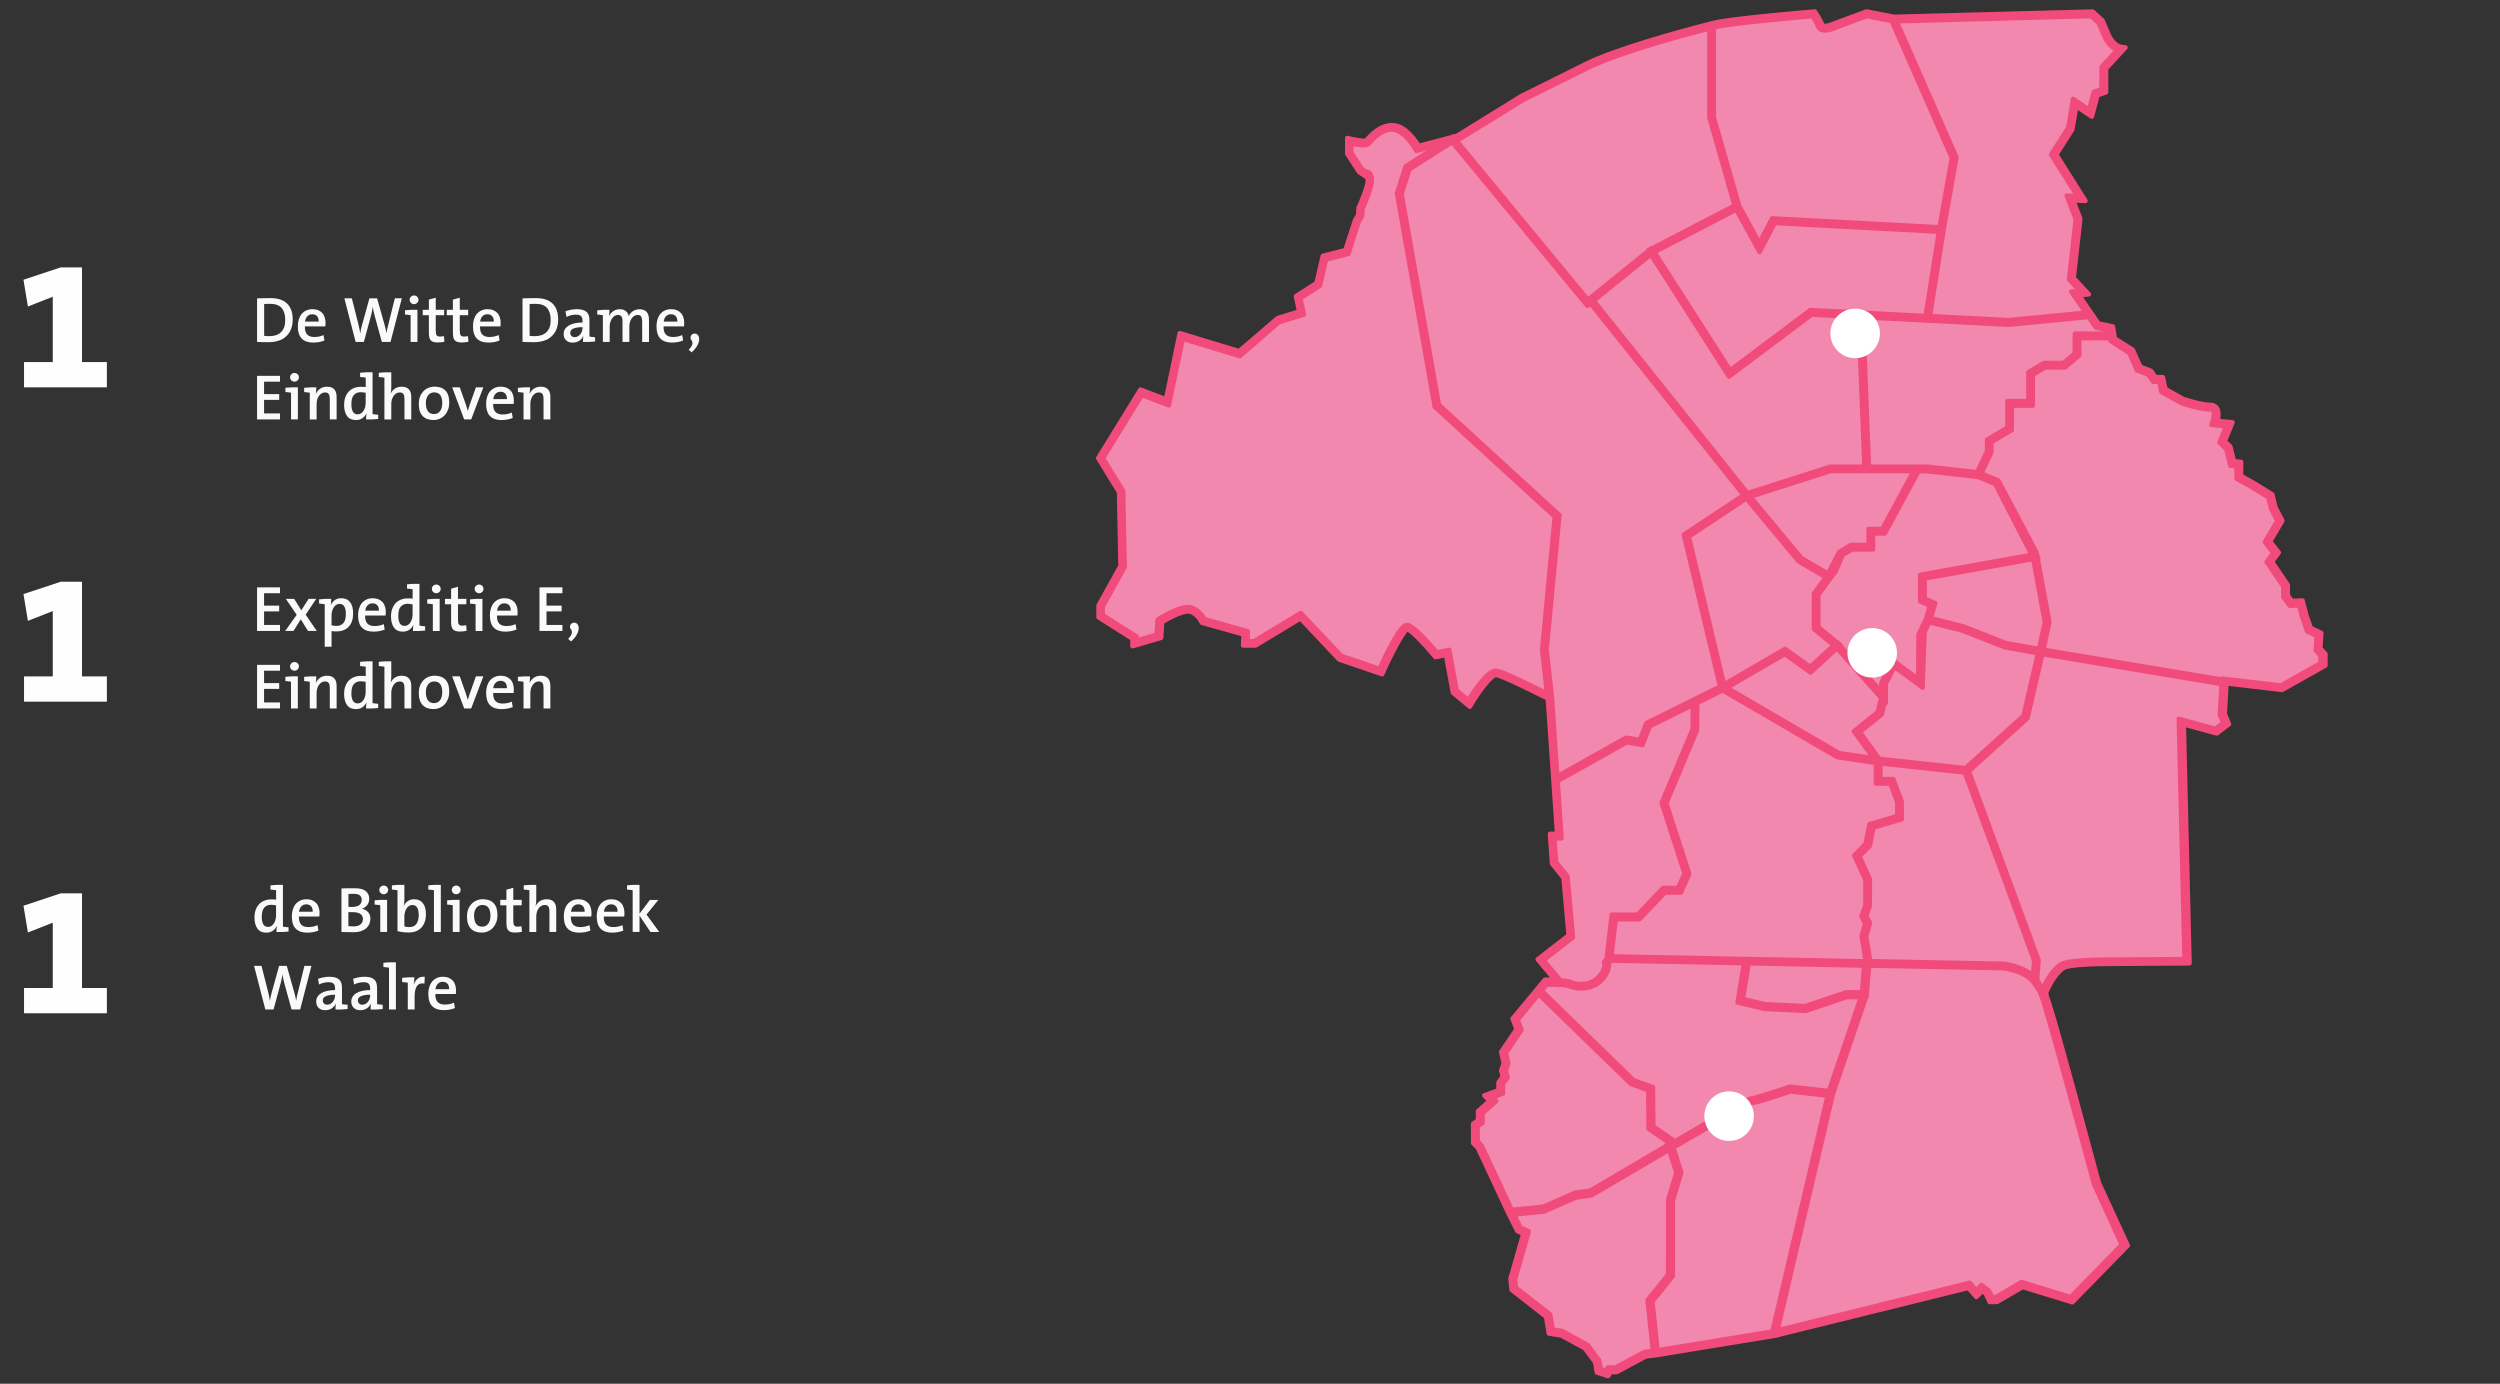 
<svg width="542px" height="300px" viewBox="0 0 542 300" version="1.1" xmlns="http://www.w3.org/2000/svg" xmlns:xlink="http://www.w3.org/1999/xlink">
    <rect x="0" y="0" width="542" height="300" fill="#333333" stroke="none"/>
    <g id="Page-1" stroke="none" stroke-width="1" fill="none" fill-rule="evenodd">
        <g id="INFOGRAPHIC-Copy">
            <g id="Group" transform="translate(238.1, 2.5)" fill-rule="nonzero">
                <path d="M264.93,138.36 L265.14,135.02 L262.86,133.93 L261.9,131.15 L261.08,127.99 L258.78,128.1 L257.88,126.87 L257.88,124.6 L254.47,119.58 L255.93,117.59 L254.05,115.18 L256.71,110.68 L255.17,107.71 L254.52,104.99 L250.51,102.5 L247.75,100.98 L247.75,97.93 L246.21,97.82 L245.43,94.6 L244.22,93.48 L245.89,89.37 L242.63,89.05 C242.82,88.3 243.04,87.03 242.48,86.24 C242.27,85.94 241.86,85.58 241.08,85.58 C239.03,85.58 235.23,84.29 235.2,84.29 L231.35,82.12 L230.8,79.58 L229.22,79.58 L228.24,78.21 L225.91,77.3 L224.27,73.62 L220.39,71.17 L220.22,70.13 L220.22,70.13 L219.96,68.58 L216.83,67.93 L215.77,66.38 L215.77,66.38 L212.62,61.8 L214.74,61.58 L211.46,58.05 L212.9,45.22 L211.36,41.22 L214.02,41.33 L207.7,31.31 L211.16,25.87 L212.04,20.82 L215.4,23.06 L216.64,18.43 L218.48,17.78 L218.48,12.66 L222.69,8.09 L221.79,7.98 C221.72,7.97 220.06,7.73 218.96,5.15 L217.72,2.25 L215.6,0.31 L172.53,1.45 L171.61,1.27 L171.61,1.27 L166.56,0.29 L159.67,2.84 C159.01,3.16 157.75,3.58 157.19,3.37 C157.09,3.33 157.03,3.28 156.99,3.19 C156.46,1.92 155.53,0.58 155.49,0.52 L155.34,0.3 L155.07,0.32 C154.36,0.38 137.61,1.78 133.69,2.71 L133.49,2.76 L133.49,2.76 L132.92,2.9 L132.57,2.99 L132.57,2.99 C126.97,4.39 112.25,8.41 105.77,11.65 C98.73,15.17 91.8,18.58 91.77,18.6 L77.76,27.26 L77.05,27.45 L76.98,27.36 L76.69,27.54 L76.06,27.71 L69.48,29.43 C68.83,28.37 66.58,25.05 63.89,24.95 C61.16,24.85 59.07,27.16 58.3,28.03 C58.2,28.14 58.12,28.23 58.09,28.27 C57.79,28.44 56.15,28.24 54.57,27.86 L54,27.72 L54,31.14 L56.56,35.08 L57.84,35.94 L58.04,36.08 L58.28,35.96 C58.28,35.96 58.46,36.1 58.46,36.89 C58.46,38.25 57,41.69 56.43,42.9 L56.39,44.32 L55.69,45.54 L53.59,52.02 L48.7,53.27 L47.33,59.16 L42.87,62.02 L43.57,65.33 L38.91,66.76 L30.55,73.93 L17.68,70.03 L14.69,84.38 L9.15,82.26 L0,97.11 L4.53,104.49 L4.84,120.48 L0.08,129.06 L0.08,131.61 L7.43,136.27 L7.43,137.88 L13.62,136.06 L13.83,132.66 C15.64,131.55 18.71,130.03 19.88,130.36 C21.51,130.81 22.37,132.58 22.38,132.6 L22.47,132.79 L31.53,135.33 L31.42,137.72 L34.11,137.72 L43.83,131.85 L52.24,140.77 L61.54,143.94 L61.71,143.55 C63.66,139.24 66.24,134.44 66.98,134.2 C67.66,134.21 70.61,137.22 72.93,140.03 L73.11,140.25 L75.4,139.77 L76.9,147.95 L80.55,150.99 L80.83,150.52 C82.67,147.41 85.23,144.12 86.23,144.12 C86.25,144.12 86.26,144.12 86.28,144.12 C87.6,144.27 94.6,147.78 97.23,149.1 L97.48,149.22 L98.74,167.59 L98.74,167.59 L99.49,178.58 L97.94,178.58 L98.4,185.02 L100.89,188.13 L101.99,200.57 L95.29,205.78 L98.98,210.21 L96.84,210.21 L89.84,218.64 L90.7,220.92 L87.36,225.86 L87.93,228.28 L87.37,229.9 L87.73,231.17 L86.79,232.44 L86.79,234.16 L83.71,235.29 L84.87,236.45 L82.35,238.68 L82.35,240.71 L81.29,241.41 L81.29,245.62 L82.29,246.62 L89.09,261.15 L89.1,261.15 L90.86,264.66 L92.18,265.26 L89.39,275 L89.63,277.42 L97.11,283.27 L97.7,286.89 L100.3,287.28 L105.48,290.07 L107.74,293.12 L108.12,295.34 L110.54,296.11 L111.09,295.24 L112.42,295.24 L118.71,291.85 L121.43,291.52 L121.43,291.5 L147.06,287.3 L147.07,287.27 L188.65,277 L190.37,278.96 L191.66,277.67 L192.44,278.27 L193.27,280.04 L194.85,280.04 L200.41,276.8 L211.19,280.11 L223.19,267.82 L216.9,254.17 C208.8,224.09 206.45,215.97 205.6,213.75 C205.38,213.12 205.62,212.63 205.64,212.59 C206.33,211.06 208.03,208 209.75,207.43 C212.13,206.64 221.2,206.73 221.3,206.73 L236.57,206.62 L235.33,154.83 L242.5,156.79 L245.14,154.78 L244.21,152.58 L244.59,145.94 L256.67,147.35 L266.04,142.07 L266.04,139.56 L264.93,138.36 Z" id="Path" fill="#F288AE"></path>
                <path d="M264.93,138.07 L265.14,134.73 L262.86,133.64 L261.9,130.86 L261.08,127.7 L258.78,127.81 L257.88,126.58 L257.88,124.31 L254.47,119.29 L255.93,117.3 L254.05,114.89 L256.71,110.39 L255.17,107.42 L254.52,104.7 L250.51,102.21 L247.75,100.69 L247.75,97.64 L246.21,97.53 L245.43,94.31 L244.22,93.19 L245.89,89.08 L242.63,88.76 C242.82,88.01 243.04,86.74 242.48,85.95 C242.27,85.65 241.86,85.29 241.08,85.29 C239.03,85.29 235.23,84 235.2,84 L231.35,81.83 L230.8,79.29 L229.22,79.29 L228.24,77.92 L225.91,77.01 L224.27,73.33 L220.39,70.88 L220.22,69.84 L220.22,69.84 L219.96,68.29 L216.83,67.64 L215.77,66.09 L215.77,66.09 L212.62,61.51 L214.74,61.29 L211.46,57.76 L212.9,44.93 L211.36,40.93 L214.02,41.04 L207.7,31.02 L211.16,25.58 L212.04,20.53 L215.4,22.77 L216.64,18.14 L218.48,17.49 L218.48,12.37 L222.69,7.8 L221.79,7.69 C221.72,7.68 220.06,7.44 218.96,4.86 L217.72,1.96 L215.6,0.02 L172.53,1.16 L171.61,0.98 L171.61,0.98 L166.56,-7.10542736e-15 L159.67,2.55 C159.01,2.87 157.75,3.29 157.19,3.08 C157.09,3.04 157.03,2.99 156.99,2.9 C156.46,1.63 155.53,0.29 155.49,0.23 L155.34,0.01 L155.07,0.03 C154.36,0.09 137.61,1.49 133.69,2.42 L133.49,2.47 L133.49,2.47 L132.92,2.61 L132.57,2.7 L132.57,2.7 C126.97,4.1 112.25,8.12 105.77,11.36 C98.73,14.88 91.8,18.29 91.77,18.31 L77.76,26.97 L77.05,27.16 L76.98,27.07 L76.69,27.25 L76.06,27.42 L76.06,27.42 L69.48,29.14 C68.83,28.08 66.58,24.76 63.89,24.66 C61.16,24.56 59.07,26.87 58.3,27.74 C58.2,27.85 58.12,27.94 58.09,27.98 C57.79,28.15 56.15,27.95 54.57,27.57 L54,27.43 L54,30.85 L56.56,34.79 L57.84,35.65 L58.04,35.79 L58.28,35.67 C58.28,35.67 58.46,35.81 58.46,36.6 C58.46,37.96 57,41.4 56.43,42.61 L56.39,44.03 L55.69,45.25 L53.59,51.73 L48.7,52.98 L47.33,58.87 L42.87,61.73 L43.57,65.04 L38.91,66.47 L30.55,73.64 L17.68,69.74 L14.69,84.09 L9.15,81.97 L0,96.82 L4.53,104.2 L4.84,120.19 L0.08,128.77 L0.08,131.32 L7.43,135.98 L7.43,137.59 L13.62,135.77 L13.83,132.37 C15.64,131.26 18.71,129.74 19.88,130.07 C21.51,130.52 22.37,132.29 22.38,132.31 L22.47,132.5 L31.53,135.04 L31.42,137.43 L34.11,137.43 L43.83,131.56 L52.24,140.48 L61.54,143.65 L61.71,143.26 C63.66,138.95 66.24,134.15 66.98,133.91 C67.66,133.92 70.61,136.93 72.93,139.74 L73.11,139.96 L75.4,139.48 L76.9,147.66 L80.55,150.7 L80.83,150.23 C82.67,147.12 85.23,143.83 86.23,143.83 C86.25,143.83 86.26,143.83 86.28,143.83 C87.6,143.98 94.6,147.49 97.23,148.81 L97.48,148.93 L98.74,167.3 L98.74,167.3 L99.49,178.29 L97.94,178.29 L98.4,184.73 L100.89,187.84 L101.99,200.28 L95.29,205.49 L98.98,209.92 L96.84,209.92 L89.84,218.35 L90.7,220.63 L87.36,225.57 L87.93,227.99 L87.37,229.61 L87.73,230.88 L86.79,232.15 L86.79,233.87 L83.71,235 L84.87,236.16 L82.35,238.39 L82.35,240.42 L81.29,241.12 L81.29,245.33 L82.29,246.33 L89.09,260.86 L89.1,260.86 L90.86,264.37 L92.18,264.97 L89.39,274.71 L89.63,277.13 L97.11,282.98 L97.7,286.6 L100.3,286.99 L105.48,289.78 L107.74,292.83 L108.12,295.05 L110.54,295.82 L111.09,294.95 L112.42,294.95 L118.71,291.56 L121.43,291.23 L121.43,291.21 L147.06,287.01 L147.07,286.98 L188.65,276.71 L190.37,278.67 L191.66,277.38 L192.44,277.98 L193.27,279.75 L194.85,279.75 L200.41,276.51 L211.19,279.82 L223.19,267.53 L216.9,253.88 C208.8,223.8 206.45,215.68 205.6,213.46 C205.38,212.83 205.62,212.34 205.64,212.3 C206.33,210.77 208.03,207.71 209.75,207.14 C212.13,206.35 221.2,206.44 221.3,206.44 L236.57,206.33 L235.33,154.54 L242.5,156.5 L245.14,154.49 L244.21,152.29 L244.59,145.65 L256.67,147.06 L266.04,141.78 L266.04,139.27 L264.93,138.07 Z M216.27,68.49 L219.14,69.08 L219.27,69.85 L211.74,69.85 L211.74,74.1 L209.28,76.2 L205.05,76.2 L201.68,78.19 L201.68,84.48 L197.13,84.48 L197.13,84.48 L197.13,90.2 L194.92,91.51 L192.71,92.82 L192.71,95.33 L190.55,99.9 L179.79,98.69 L177.3,98.69 L167.06,98.69 L166.06,72.84 L165.81,66.26 L180.17,67 L180.17,67 L197.36,67.88 L197.36,67.88 L197.36,67.88 L199.98,67.63 L214.71,66.21 L216.27,68.49 Z M165.6,212.65 L162.19,212.65 L153.25,215.64 L144.64,215.24 L139.74,214.08 L141,206.4 L140.51,206.32 L166.07,206.82 L165.6,212.65 Z M136.75,79.13 L154.67,65.69 L164.86,66.22 L165.11,72.67 L166.12,98.7 L158.67,98.7 L140.76,104.42 L134.66,96.78 L107.42,62.69 L119.79,52.67 L136.75,79.13 Z M120.57,52.15 L126.75,48.95 L138.34,42.94 L143.37,52.13 L146.67,45.83 L182.28,47.72 L179.37,66.03 L164.83,65.28 L164.83,65.28 L155.51,64.8 L154.38,64.74 L154.38,64.74 L154.38,64.74 L136.99,77.78 L120.57,52.15 Z M176.79,99.62 L169.98,112.2 L167.03,112.2 L167.03,112.2 L167.03,112.2 L167.03,115.65 L163.16,115.65 L162.01,116.35 L160.64,117.18 L160.58,117.32 L158.22,121.87 L152.48,118.52 L141.38,105.18 L158.73,99.62 L176.79,99.62 Z M151.83,119.18 L157.74,122.66 L155.17,126.18 L155.17,133.87 L159.48,137.39 L154.36,142.08 L148.9,138.19 L135.66,145.89 L128.02,113.84 L140.51,105.56 L151.83,119.18 Z M160.15,138.03 L169.75,148.81 L169.69,149.04 L169.01,151.87 L166.42,153.96 L163.83,156.05 L167.15,160.61 L168.06,161.86 L160.62,160.79 L136.28,146.61 L148.85,139.3 L154.43,143.28 L160.15,138.03 Z M135.04,147.33 L135.35,147.15 L160.23,161.64 L168.62,162.88 L168.62,167.36 L171.73,167.36 L173.24,171.4 L173.24,174.42 L167.23,176.19 L166.37,180.47 L163.9,182.95 L166.34,188.26 L166.34,193.74 L165.47,196.21 L166.3,197.74 L165.5,200.42 L166.42,205.93 L111.24,204.86 L112.17,196.78 L117.34,196.78 L122.86,190.99 L126.32,190.99 L126.32,190.99 L128.12,186.96 L123.15,171.64 L129.8,155.8 L129.84,149.9 L135.03,147.33 L135.04,147.33 Z M167.31,197.6 L167.31,197.6 L166.49,196.09 L167.25,193.94 L167.28,188.13 L165.03,183.13 L167.25,180.91 L168.05,176.91 L174.18,175.1 L174.18,171.3 L174.18,171.3 L172.38,166.42 L169.56,166.42 L169.56,163.01 L170.12,163.09 L170.09,163.05 L179.35,164.05 L187.87,164.97 L196.26,187.69 L202.91,205.71 L202.68,208.79 L202.66,209.02 C200.27,206.9 196.39,206.48 196.17,206.46 L167.37,205.9 L166.46,200.44 L167.31,197.6 L167.31,197.6 Z M178.99,163.08 L169.34,162.03 L165.1,156.21 L167.47,154.3 L169.84,152.39 L170.5,149.65 L170.72,149.9 L170.72,148.73 L170.76,148.55 L170.72,148.5 L170.72,145.75 L172.63,142.06 L177.07,145.34 L178.72,146.56 L178.72,145.66 L179.13,134.54 L180.17,132.38 L187.33,134.2 L187.67,134.33 L196.43,137.78 L196.48,137.79 L196.52,137.81 L203.76,139.1 L200.59,152.69 L188.02,164.04 L178.99,163.08 Z M196.73,136.92 L194.85,136.18 L187.61,133.33 L184.7,132.59 L180.49,131.52 L181.44,128.28 L181.44,128.28 L181.44,128.28 L179.14,127.27 L179.14,122.91 L202.72,118.68 L203.91,125.16 L205.24,132.4 L204.46,135.98 L203.97,138.21 L196.73,136.92 Z M178.21,122.13 L178.21,127.88 L178.21,127.88 L180.32,128.8 L179.48,131.68 L178.25,134.24 L178.25,134.24 L177.84,135.1 L177.79,144.73 L172.3,140.68 L172.3,140.68 L172.3,140.68 L169.79,145.54 L169.79,147.47 L168.83,146.4 L160.83,137.41 L160.89,137.36 L160.5,137.04 L160.21,136.72 L160.16,136.77 L156.09,133.44 L156.09,126.5 L158.76,122.83 L159.86,121.38 L161.38,117.83 L161.48,117.77 L163.42,116.6 L167.96,116.6 L167.96,116.6 L167.96,116.6 L167.96,113.15 L170.53,113.15 L177.84,99.64 L179.72,99.64 L190.69,100.87 L190.77,100.9 L194.47,102.43 L202.38,117.8 L178.21,122.13 Z M215.23,0.98 L216.88,2.44 L218.08,5.24 C218.93,7.21 220.1,8.04 220.88,8.38 L217.53,12.01 L217.53,16.83 L215.85,17.42 L214.82,21.27 L211.35,18.95 L210.32,25.15 L206.59,31.01 L212.28,40.03 L209.97,39.93 L211.94,45.04 L210.48,58.07 L212.78,60.54 L210.96,60.73 L214.1,65.3 L201.18,66.55 L197.32,66.92 L180.3,66.04 L183.26,47.35 L186.05,31.6 L173.08,2.1 L215.23,0.98 Z M133.45,3.44 L133.87,3.34 C137.46,2.49 152.62,1.18 154.84,0.99 C155.12,1.41 155.72,2.38 156.09,3.27 C156.23,3.6 156.48,3.84 156.82,3.97 C157.94,4.39 159.82,3.51 159.99,3.43 L166.59,0.99 L172.02,2.04 L173.36,5.1 L185.07,31.75 L182.41,46.79 L146.1,44.86 L143.33,50.15 L138.94,42.13 L133.44,22.93 L133.44,3.44 L133.45,3.44 Z M78.01,27.86 L92.17,19.13 C92.17,19.13 99.1,15.72 106.14,12.2 C112.46,9.04 126.79,5.11 132.52,3.67 L132.52,23 L137.97,42.08 L129.25,46.6 L120.06,51.37 L120.01,51.29 L119.65,51.58 L119.23,51.8 L119.28,51.88 L106.83,61.96 L106.83,61.96 L106.16,62.5 L77.64,27.97 L78.01,27.86 Z M86.32,142.94 C86.28,142.94 86.24,142.93 86.2,142.93 C84.33,142.93 81.33,147.55 80.25,149.32 L77.69,147.19 L76.08,138.4 L73.4,138.96 C72.02,137.31 68.3,133.01 66.91,133.01 C65.53,133.01 62.67,138.8 60.97,142.52 L52.68,139.69 L43.91,130.4 L33.77,136.53 L32.32,136.53 L32.42,134.37 L23.05,131.74 C22.75,131.19 21.76,129.67 20.06,129.2 C18.06,128.64 13.57,131.42 13.07,131.74 L12.87,131.87 L12.67,135.09 L8.3,136.38 L8.3,135.5 L0.95,130.84 L0.95,129.04 L5.71,120.45 L5.39,103.95 L1.02,96.84 L9.46,83.13 L15.3,85.36 L18.31,70.94 L30.69,74.7 L39.19,67.35 L44.57,65.7 L43.82,62.18 L48.05,59.46 L49.38,53.76 L54.22,52.52 L56.43,45.64 L57.22,44.29 L57.22,42.92 C57.53,42.24 59.29,38.32 59.29,36.61 C59.29,35.71 59.09,35.15 58.67,34.89 C58.47,34.77 58.26,34.74 58.08,34.76 L57.2,34.2 L54.85,30.57 L54.85,28.6 C56.4,28.94 58.13,29.17 58.65,28.65 C58.72,28.58 58.81,28.48 58.93,28.35 C59.69,27.5 61.49,25.48 63.79,25.58 C66.39,25.67 68.76,29.85 68.78,29.89 L68.96,30.2 L74.05,28.87 L70.87,30.89 L66.66,33.56 L64.78,39.42 L72.97,85.7 L98.99,109.52 L96.25,138.36 L97.3,147.85 C92.55,145.49 87.61,143.08 86.32,142.94 Z M98.39,149.45 L98.42,149.47 L98.34,148.72 L98.33,148.52 L97.19,138.37 L99.95,109.4 L99.97,109.17 L73.84,85.25 L65.75,39.51 L67.46,34.19 L73.12,30.59 L76.73,28.3 L105.88,63.59 L106.05,63.79 L106.4,63.51 L106.71,63.26 L139.82,104.71 L139.81,104.71 L139.92,104.84 L126.97,113.42 L126.97,113.42 L126.97,113.42 L129.21,122.82 L134.82,146.35 L129.85,148.81 L129.85,148.81 L118.85,154.27 L117.41,157.95 L114.45,157.44 L99.52,165.81 L98.39,149.45 Z M102.9,200.73 L101.73,187.51 L99.25,184.41 L98.88,179.26 L100.43,179.26 L99.58,166.84 L114.6,158.42 L117.98,159.01 L119.57,154.96 L128.91,150.33 L128.91,155.49 L122.16,171.57 L122.16,171.57 L122.16,171.57 L127.12,186.88 L125.71,190.03 L122.45,190.03 L116.93,195.82 L111.34,195.82 L111.34,195.82 L110.23,205.38 L109.65,206.13 L109.72,206.36 C109.74,206.41 110.1,207.7 108.39,209.41 C106.64,211.16 104.08,211.04 102.78,210.55 C101.76,210.16 100.79,210.1 100.31,210.1 C100.28,210.1 100.26,210.1 100.24,210.1 L96.55,205.68 L102.9,200.73 Z M97.25,210.95 L99.27,210.95 L99.84,211.04 L100.08,211.02 C100.09,211.02 101.24,210.93 102.46,211.4 C102.99,211.6 103.8,211.78 104.72,211.78 C106.1,211.78 107.73,211.38 109.06,210.05 C110.75,208.36 110.76,206.9 110.68,206.32 L111.1,205.77 L111.13,205.74 L140.02,206.3 L138.62,214.83 L144.51,216.22 L153.4,216.65 L162.28,213.65 L165.37,213.65 L158.41,234.05 L149.97,233.1 L149.86,233.14 C146.23,234.37 142.17,235.65 141.65,235.65 C141.11,235.65 138.72,236.96 130.02,242.04 C127.84,243.31 125.62,244.61 124.55,245.2 L124.55,244.62 L120.32,241.71 L120.25,233.2 L116.08,231.71 L96.14,212.31 L97.25,210.95 Z M82.24,244.94 L82.24,241.68 L83.3,240.98 L83.3,238.86 L86.27,236.23 L85.46,235.42 L87.73,234.58 L87.73,232.5 L88.76,231.1 L88.35,229.66 L88.9,228.07 L88.37,225.8 L91.76,220.79 L90.93,218.57 L95.5,213.06 L115.47,232.48 L119.26,233.88 L119.33,242.21 L123.55,245.12 L123.55,245.48 L123.36,245.48 L123.45,245.75 L106.7,255.63 L103.35,256.11 L96.43,259.14 L89.64,259.8 L83.1,245.83 L82.24,244.94 Z M118.42,290.61 L112.09,293.99 L110.46,293.99 L110.03,294.67 L108.93,294.32 L108.61,292.46 L106.15,289.13 L100.64,286.1 L98.52,285.75 L97.98,282.47 L90.53,276.64 L90.35,274.84 L93.33,264.45 L91.55,263.64 L90.12,260.79 L96.61,260.16 L103.56,257.12 L106.94,256.64 L123.76,246.76 L125.35,251.72 L123.57,257.62 L123.55,273.85 L119.1,279.36 L120.27,290.41 L118.42,290.61 Z M121.25,290.25 L120.13,279.65 L124.55,274.18 L124.55,257.82 L126.4,251.69 L124.66,246.26 C125.33,245.91 126.83,245.04 130.53,242.89 C134.69,240.46 140.97,236.79 141.65,236.64 C142.58,236.64 148.61,234.61 150.08,234.12 L158.14,235.03 L146.17,286.18 L121.25,290.25 Z M221.9,267.36 L210.81,278.72 L200.19,275.46 L194.49,278.79 L193.82,278.79 L193.15,277.37 L191.49,276.09 L190.34,277.24 L188.93,275.63 L147.26,285.92 L159.25,234.72 L166.45,213.64 L166.55,213.64 L167.1,206.86 L166.59,206.82 L166.6,206.82 L166.6,206.82 L196.14,207.39 C196.19,207.39 200.71,207.88 202.7,210.38 L202.76,210.46 C202.82,210.54 202.88,210.62 202.94,210.7 C203.41,211.42 203.76,211.93 204.03,212.3 L204.03,212.3 L204.65,213.76 L204.65,213.76 C205.14,215.21 207.22,222.04 215.9,254.24 L221.9,267.36 Z M242.21,155.52 L234.27,153.35 L235.52,205.45 L221.2,205.55 C220.82,205.55 211.88,205.46 209.36,206.3 C207.2,207.02 205.42,210.43 204.78,211.8 C204.56,211.5 204.21,211.01 203.69,210.21 C203.64,210.14 203.59,210.06 203.52,209.98 L203.63,208.52 L203.84,205.61 L194.99,181.64 L188.74,164.7 L191.78,161.95 L201.44,153.22 L204.68,139.3 L204.69,139.3 L204.69,139.3 L210.93,140.34 L243.56,145.79 L243.18,152.5 L243.91,154.23 L242.21,155.52 Z M265.02,141.27 L256.39,146.13 L243.64,144.64 L243.63,144.84 L204.9,138.37 L205.45,135.82 L206.19,132.41 L204.65,124 L203.64,118.52 L203.8,118.49 L203.54,117.99 L203.41,117.28 L195.25,101.88 L195.15,101.69 L194.32,101.35 L191.44,100.16 L193.58,95.64 L193.62,93.36 L195.83,92.05 L198.04,90.74 L198.04,85.42 L202.59,85.42 L202.59,85.42 L202.59,78.74 L205.29,77.14 L209.61,77.14 L212.66,74.55 L212.66,74.55 L212.66,70.8 L219.42,70.8 L219.53,71.48 L223.52,74 L225.2,77.77 L227.63,78.72 L228.72,80.25 L230.03,80.25 L230.51,82.47 L234.81,84.88 C234.97,84.94 238.84,86.25 241.06,86.25 C241.46,86.25 241.61,86.4 241.69,86.51 C242.06,87.04 241.8,88.34 241.55,89.04 L241.35,89.6 L244.53,89.91 L243.09,93.46 L244.57,94.83 L245.44,98.44 L246.8,98.54 L246.8,101.28 L250.02,103.06 L253.69,105.34 L254.27,107.74 L255.64,110.41 L252.92,115.02 L254.76,117.37 L253.32,119.32 L256.94,124.65 L256.94,126.94 L258.32,128.82 L260.36,128.72 L261,131.18 L262.1,134.37 L264.16,135.35 L263.96,138.43 L265.01,139.68 L265.01,141.27 L265.02,141.27 Z" id="Shape" stroke="#F14B7C" fill="#F14B7C" stroke-linecap="round" stroke-linejoin="round"></path>
                <circle id="Oval" fill="#FFFFFF" cx="136.77" cy="239.48" r="5.37"></circle>
                <circle id="Oval" fill="#FFFFFF" cx="167.8" cy="139.03" r="5.37"></circle>
                <circle id="Oval" fill="#FFFFFF" cx="164.1" cy="69.78" r="5.37"></circle>
            </g>
            <g id="Group" transform="translate(5.09, 126.12)" fill-rule="nonzero">
                <polygon id="Path" fill="#FEFEFE" points="0.12 26 0.12 20.52 6.35 20.52 6.35 6.36 0.96 8.48 0 2.68 8.06 0 12.69 0 12.69 20.52 18.08 20.52 18.08 26"></polygon>
                <g transform="translate(50.64, 0.445)" fill="#FAFAFA">
                    <polygon id="Path" points="-7.10542736e-15 10.225 -7.10542736e-15 0.775 4.97 0.775 4.97 2.045 1.52 2.045 1.52 4.735 4.8 4.735 4.8 5.985 1.52 5.985 1.52 8.925 4.97 8.925 4.97 10.225 -7.10542736e-15 10.225"></polygon>
                    <polygon id="Path" points="11.04 10.225 9.48 7.705 7.9 10.225 6.1 10.225 8.59 6.725 6.24 3.265 8.04 3.265 9.59 5.745 11.17 3.265 12.83 3.265 10.54 6.695 12.94 10.225"></polygon>
                    <path d="M20.83,6.405 C20.83,7.635 20.52,8.595 19.89,9.285 C19.27,9.975 18.37,10.325 17.21,10.325 C17.01,10.325 16.83,10.325 16.67,10.315 C16.51,10.305 16.33,10.285 16.15,10.245 L16.15,13.645 L14.67,13.645 L14.67,4.435 C14.5,4.405 14.31,4.385 14.09,4.355 C13.87,4.335 13.66,4.315 13.45,4.295 L13.45,3.375 C13.84,3.325 14.27,3.295 14.74,3.275 C15.21,3.255 15.65,3.255 16.07,3.275 C16.07,3.465 16.07,3.675 16.06,3.925 C16.05,4.175 16.03,4.385 15.99,4.575 L16.02,4.575 C16.22,4.125 16.51,3.775 16.89,3.515 C17.28,3.255 17.74,3.135 18.28,3.135 C19.1,3.135 19.73,3.415 20.17,3.985 C20.61,4.555 20.83,5.355 20.83,6.405 Z M19.25,6.545 C19.25,5.845 19.14,5.305 18.92,4.925 C18.7,4.545 18.35,4.355 17.87,4.355 C17.59,4.355 17.35,4.435 17.14,4.575 C16.93,4.715 16.75,4.915 16.6,5.155 C16.45,5.395 16.34,5.665 16.26,5.955 C16.18,6.245 16.15,6.555 16.15,6.855 L16.15,8.995 C16.47,9.085 16.83,9.135 17.25,9.135 C17.85,9.135 18.33,8.935 18.7,8.535 C19.07,8.145 19.25,7.475 19.25,6.545 Z" id="Shape"></path>
                    <path d="M27.91,6.145 C27.91,6.335 27.9,6.575 27.87,6.875 L23.43,6.875 C23.41,7.665 23.57,8.255 23.92,8.615 C24.26,8.985 24.79,9.165 25.48,9.165 C25.81,9.165 26.15,9.135 26.49,9.065 C26.83,8.995 27.16,8.895 27.47,8.745 L27.67,9.925 C27.31,10.075 26.92,10.185 26.5,10.265 C26.08,10.335 25.65,10.375 25.21,10.375 C24.14,10.375 23.32,10.085 22.75,9.515 C22.18,8.945 21.9,8.035 21.9,6.805 C21.9,6.285 21.97,5.795 22.11,5.345 C22.25,4.895 22.45,4.515 22.72,4.185 C22.99,3.855 23.32,3.605 23.72,3.415 C24.12,3.225 24.57,3.135 25.07,3.135 C25.56,3.135 25.99,3.215 26.35,3.375 C26.71,3.535 27,3.745 27.24,4.015 C27.48,4.285 27.64,4.605 27.75,4.975 C27.86,5.335 27.91,5.725 27.91,6.145 Z M26.42,5.835 C26.44,5.335 26.32,4.935 26.07,4.655 C25.82,4.375 25.47,4.235 25.02,4.235 C24.6,4.235 24.25,4.375 23.97,4.665 C23.69,4.955 23.52,5.335 23.46,5.835 L26.42,5.835 Z" id="Shape"></path>
                    <path d="M36.42,10.135 C36.03,10.185 35.6,10.215 35.13,10.235 C34.66,10.255 34.21,10.255 33.8,10.235 C33.8,10.045 33.81,9.835 33.82,9.595 C33.83,9.355 33.86,9.135 33.9,8.935 L33.87,8.935 C33.68,9.365 33.39,9.715 33,9.975 C32.61,10.245 32.14,10.375 31.6,10.375 C30.74,10.375 30.1,10.085 29.68,9.495 C29.26,8.915 29.04,8.115 29.04,7.095 C29.04,6.495 29.12,5.955 29.29,5.475 C29.46,4.995 29.7,4.575 30.01,4.235 C30.32,3.895 30.7,3.635 31.16,3.445 C31.62,3.255 32.12,3.165 32.68,3.165 C32.85,3.165 33.02,3.165 33.19,3.175 C33.36,3.185 33.54,3.195 33.73,3.215 L33.73,1.175 C33.56,1.145 33.37,1.125 33.15,1.095 C32.93,1.065 32.72,1.055 32.51,1.035 L32.51,0.115 C32.9,0.065 33.33,0.035 33.81,0.015 C34.29,-0.005 34.75,-0.005 35.21,0.015 L35.21,9.075 C35.38,9.105 35.57,9.125 35.79,9.155 C36.01,9.185 36.22,9.195 36.43,9.215 L36.43,10.135 L36.42,10.135 Z M33.72,4.465 C33.35,4.385 32.98,4.335 32.62,4.335 C32.02,4.335 31.54,4.535 31.17,4.935 C30.8,5.335 30.62,6.005 30.62,6.945 C30.62,7.645 30.73,8.185 30.95,8.565 C31.17,8.945 31.52,9.135 32,9.135 C32.28,9.135 32.52,9.055 32.73,8.915 C32.94,8.775 33.12,8.575 33.27,8.335 C33.42,8.095 33.53,7.825 33.61,7.525 C33.68,7.225 33.72,6.925 33.72,6.625 L33.72,4.465 L33.72,4.465 Z" id="Shape"></path>
                    <path d="M38.11,10.225 L38.11,4.435 C37.94,4.405 37.75,4.385 37.53,4.355 C37.31,4.335 37.1,4.315 36.89,4.295 L36.89,3.375 C37.28,3.325 37.71,3.295 38.19,3.275 C38.66,3.255 39.13,3.255 39.59,3.275 L39.59,10.235 L38.11,10.235 L38.11,10.225 Z M39.81,1.105 C39.81,1.365 39.72,1.585 39.53,1.775 C39.34,1.955 39.12,2.045 38.85,2.045 C38.59,2.045 38.37,1.955 38.18,1.775 C37.99,1.595 37.9,1.375 37.9,1.105 C37.9,0.845 37.99,0.625 38.18,0.435 C38.37,0.255 38.59,0.165 38.85,0.165 C39.12,0.165 39.35,0.255 39.53,0.435 C39.72,0.615 39.81,0.835 39.81,1.105 Z" id="Shape"></path>
                    <path d="M45.44,10.185 C45.23,10.235 44.99,10.275 44.73,10.305 C44.47,10.335 44.22,10.355 43.99,10.355 C43.62,10.355 43.31,10.315 43.06,10.245 C42.81,10.165 42.62,10.045 42.47,9.885 C42.32,9.715 42.22,9.495 42.16,9.225 C42.1,8.955 42.07,8.625 42.07,8.235 L42.07,4.445 L40.74,4.445 L40.74,3.265 L42.07,3.265 L42.07,1.055 L43.56,0.645 L43.56,3.265 L45.38,3.265 L45.38,4.445 L43.56,4.445 L43.56,7.765 C43.56,8.275 43.62,8.625 43.76,8.805 C43.89,8.985 44.13,9.075 44.47,9.075 C44.63,9.075 44.78,9.065 44.92,9.045 C45.06,9.025 45.19,9.005 45.33,8.975 L45.44,10.185 Z" id="Path"></path>
                    <path d="M47.38,10.225 L47.38,4.435 C47.21,4.405 47.02,4.385 46.8,4.355 C46.58,4.335 46.37,4.315 46.16,4.295 L46.16,3.375 C46.55,3.325 46.98,3.295 47.46,3.275 C47.93,3.255 48.4,3.255 48.86,3.275 L48.86,10.235 L47.38,10.235 L47.38,10.225 Z M49.09,1.105 C49.09,1.365 49,1.585 48.81,1.775 C48.62,1.955 48.4,2.045 48.13,2.045 C47.87,2.045 47.65,1.955 47.46,1.775 C47.27,1.595 47.18,1.375 47.18,1.105 C47.18,0.845 47.27,0.625 47.46,0.435 C47.65,0.255 47.87,0.165 48.13,0.165 C48.4,0.165 48.63,0.255 48.81,0.435 C48.99,0.615 49.09,0.835 49.09,1.105 Z" id="Shape"></path>
                    <path d="M56.49,6.145 C56.49,6.335 56.48,6.575 56.45,6.875 L52.01,6.875 C51.99,7.665 52.15,8.255 52.5,8.615 C52.84,8.985 53.37,9.165 54.06,9.165 C54.39,9.165 54.73,9.135 55.07,9.065 C55.41,8.995 55.74,8.895 56.05,8.745 L56.25,9.925 C55.89,10.075 55.5,10.185 55.08,10.265 C54.66,10.335 54.23,10.375 53.79,10.375 C52.72,10.375 51.9,10.085 51.33,9.515 C50.76,8.945 50.48,8.035 50.48,6.805 C50.48,6.285 50.55,5.795 50.69,5.345 C50.83,4.895 51.03,4.515 51.3,4.185 C51.57,3.855 51.9,3.605 52.3,3.415 C52.7,3.225 53.15,3.135 53.65,3.135 C54.14,3.135 54.57,3.215 54.93,3.375 C55.29,3.535 55.58,3.745 55.82,4.015 C56.06,4.285 56.22,4.605 56.33,4.975 C56.44,5.335 56.49,5.725 56.49,6.145 Z M55,5.835 C55.02,5.335 54.9,4.935 54.65,4.655 C54.4,4.375 54.05,4.235 53.6,4.235 C53.18,4.235 52.83,4.375 52.55,4.665 C52.27,4.955 52.1,5.335 52.04,5.835 L55,5.835 Z" id="Shape"></path>
                    <polygon id="Path" points="61.23 10.225 61.23 0.775 66.2 0.775 66.2 2.045 62.75 2.045 62.75 4.735 66.03 4.735 66.03 5.985 62.75 5.985 62.75 8.925 66.2 8.925 66.2 10.225 61.23 10.225"></polygon>
                    <path d="M68.75,8.425 C69.04,8.425 69.28,8.535 69.46,8.765 C69.65,8.995 69.74,9.295 69.73,9.675 C69.72,10.055 69.59,10.485 69.34,10.975 C69.08,11.465 68.66,11.975 68.08,12.505 L67.45,11.945 C67.92,11.455 68.18,11.035 68.24,10.705 C68.3,10.375 68.24,10.095 68.05,9.875 C67.94,9.735 67.87,9.585 67.85,9.415 C67.83,9.245 67.85,9.085 67.92,8.935 C67.99,8.785 68.09,8.665 68.23,8.565 C68.38,8.475 68.55,8.425 68.75,8.425 Z" id="Path"></path>
                    <polygon id="Path" points="-7.10542736e-15 27.025 -7.10542736e-15 17.575 4.97 17.575 4.97 18.845 1.52 18.845 1.52 21.535 4.8 21.535 4.8 22.785 1.52 22.785 1.52 25.725 4.97 25.725 4.97 27.025 -7.10542736e-15 27.025"></polygon>
                    <path d="M7.36,27.025 L7.36,21.225 C7.19,21.195 7,21.175 6.78,21.145 C6.56,21.125 6.35,21.105 6.14,21.085 L6.14,20.165 C6.53,20.115 6.96,20.085 7.44,20.065 C7.91,20.045 8.38,20.045 8.84,20.065 L8.84,27.025 L7.36,27.025 Z M9.07,17.905 C9.07,18.165 8.98,18.385 8.79,18.575 C8.6,18.755 8.38,18.845 8.11,18.845 C7.85,18.845 7.63,18.755 7.44,18.575 C7.25,18.395 7.16,18.175 7.16,17.905 C7.16,17.645 7.25,17.425 7.44,17.235 C7.63,17.055 7.85,16.965 8.11,16.965 C8.38,16.965 8.61,17.055 8.79,17.235 C8.98,17.415 9.07,17.635 9.07,17.905 Z" id="Shape"></path>
                    <path d="M15.77,27.025 L15.77,22.555 C15.77,22.115 15.7,21.775 15.55,21.535 C15.41,21.295 15.13,21.175 14.72,21.175 C14.46,21.175 14.22,21.245 14,21.375 C13.78,21.505 13.59,21.685 13.43,21.905 C13.27,22.125 13.14,22.395 13.05,22.695 C12.96,22.995 12.91,23.325 12.91,23.685 L12.91,27.035 L11.43,27.035 L11.43,21.235 C11.26,21.205 11.07,21.185 10.85,21.155 C10.63,21.135 10.42,21.115 10.21,21.095 L10.21,20.175 C10.6,20.125 11.03,20.095 11.5,20.075 C11.97,20.055 12.42,20.055 12.85,20.075 C12.85,20.265 12.84,20.485 12.82,20.745 C12.8,21.005 12.77,21.245 12.74,21.445 L12.77,21.445 C12.98,20.995 13.28,20.635 13.69,20.355 C14.1,20.075 14.59,19.935 15.18,19.935 C15.57,19.935 15.9,19.995 16.17,20.105 C16.44,20.225 16.65,20.385 16.81,20.585 C16.97,20.795 17.08,21.025 17.15,21.295 C17.22,21.565 17.25,21.845 17.25,22.155 L17.25,27.025 L15.77,27.025 L15.77,27.025 Z" id="Path"></path>
                    <path d="M26.25,26.935 C25.86,26.985 25.43,27.015 24.96,27.035 C24.49,27.055 24.04,27.055 23.63,27.035 C23.63,26.845 23.64,26.635 23.65,26.395 C23.66,26.155 23.69,25.935 23.73,25.735 L23.7,25.735 C23.51,26.165 23.22,26.515 22.83,26.775 C22.44,27.045 21.97,27.175 21.43,27.175 C20.57,27.175 19.93,26.885 19.51,26.295 C19.09,25.715 18.87,24.915 18.87,23.895 C18.87,23.295 18.95,22.755 19.12,22.275 C19.29,21.795 19.53,21.375 19.84,21.035 C20.15,20.695 20.53,20.435 20.99,20.245 C21.45,20.055 21.95,19.965 22.51,19.965 C22.68,19.965 22.85,19.965 23.02,19.975 C23.19,19.985 23.37,19.995 23.56,20.015 L23.56,17.975 C23.39,17.945 23.2,17.925 22.98,17.895 C22.76,17.865 22.55,17.855 22.34,17.835 L22.34,16.915 C22.73,16.865 23.16,16.835 23.64,16.815 C24.12,16.795 24.58,16.795 25.04,16.815 L25.04,25.875 C25.21,25.905 25.4,25.925 25.62,25.955 C25.84,25.985 26.05,25.995 26.26,26.015 L26.26,26.935 L26.25,26.935 Z M23.55,21.265 C23.18,21.185 22.81,21.135 22.45,21.135 C21.85,21.135 21.37,21.335 21,21.735 C20.63,22.135 20.45,22.805 20.45,23.745 C20.45,24.445 20.56,24.985 20.78,25.365 C21,25.745 21.35,25.935 21.83,25.935 C22.11,25.935 22.35,25.855 22.56,25.715 C22.77,25.575 22.95,25.375 23.1,25.135 C23.25,24.895 23.36,24.625 23.44,24.325 C23.51,24.025 23.55,23.725 23.55,23.425 L23.55,21.265 L23.55,21.265 Z" id="Shape"></path>
                    <path d="M31.96,27.025 L31.96,22.555 C31.96,22.115 31.89,21.775 31.74,21.535 C31.6,21.295 31.32,21.175 30.92,21.175 C30.66,21.175 30.42,21.245 30.19,21.375 C29.97,21.505 29.78,21.685 29.62,21.905 C29.46,22.125 29.34,22.395 29.24,22.695 C29.15,22.995 29.1,23.325 29.1,23.685 L29.1,27.035 L27.61,27.035 L27.61,17.975 C27.44,17.945 27.25,17.925 27.03,17.895 C26.81,17.875 26.6,17.855 26.39,17.835 L26.39,16.915 C26.78,16.865 27.22,16.835 27.7,16.815 C28.18,16.795 28.65,16.795 29.1,16.815 L29.1,19.975 C29.1,20.185 29.09,20.425 29.07,20.685 C29.05,20.945 29.02,21.175 28.97,21.375 L29,21.385 C29.2,20.935 29.51,20.585 29.91,20.325 C30.31,20.065 30.79,19.935 31.36,19.935 C31.75,19.935 32.08,19.995 32.35,20.105 C32.62,20.225 32.83,20.385 32.99,20.585 C33.15,20.795 33.26,21.025 33.33,21.295 C33.4,21.565 33.43,21.845 33.43,22.155 L33.43,27.025 L31.96,27.025 L31.96,27.025 Z" id="Path"></path>
                    <path d="M41.67,23.415 C41.67,23.945 41.59,24.445 41.42,24.895 C41.25,25.345 41.02,25.745 40.72,26.085 C40.42,26.425 40.06,26.685 39.63,26.875 C39.21,27.065 38.74,27.165 38.23,27.165 C37.75,27.165 37.31,27.095 36.92,26.955 C36.53,26.815 36.2,26.605 35.92,26.315 C35.64,26.035 35.43,25.665 35.28,25.225 C35.13,24.785 35.06,24.255 35.06,23.635 C35.06,23.115 35.14,22.625 35.3,22.175 C35.46,21.725 35.7,21.335 36,20.995 C36.3,20.665 36.66,20.405 37.09,20.215 C37.51,20.025 37.99,19.925 38.52,19.925 C38.98,19.925 39.41,19.995 39.8,20.125 C40.19,20.255 40.52,20.465 40.8,20.745 C41.08,21.025 41.3,21.385 41.46,21.825 C41.59,22.275 41.67,22.805 41.67,23.415 Z M40.15,23.505 C40.15,22.755 40.01,22.185 39.72,21.775 C39.43,21.365 38.99,21.175 38.39,21.175 C38.17,21.175 37.95,21.215 37.73,21.305 C37.52,21.395 37.32,21.535 37.16,21.715 C36.99,21.905 36.86,22.145 36.75,22.435 C36.64,22.725 36.6,23.075 36.6,23.475 C36.6,24.275 36.75,24.865 37.05,25.275 C37.35,25.675 37.79,25.875 38.38,25.875 C38.62,25.875 38.85,25.825 39.06,25.735 C39.27,25.645 39.46,25.495 39.63,25.295 C39.79,25.095 39.92,24.855 40.01,24.555 C40.1,24.265 40.15,23.915 40.15,23.505 Z" id="Shape"></path>
                    <path d="M46.42,27.025 L44.9,27.025 L42.3,20.065 L43.95,20.065 L45.25,23.745 C45.42,24.235 45.57,24.705 45.7,25.175 L45.71,25.175 C45.77,24.965 45.83,24.735 45.9,24.495 C45.97,24.255 46.04,24.025 46.12,23.805 L47.45,20.065 L49.06,20.065 L46.42,27.025 Z" id="Path"></path>
                    <path d="M55.67,22.945 C55.67,23.135 55.66,23.375 55.63,23.675 L51.19,23.675 C51.17,24.465 51.33,25.055 51.68,25.415 C52.02,25.785 52.55,25.965 53.24,25.965 C53.57,25.965 53.91,25.935 54.25,25.865 C54.59,25.795 54.92,25.695 55.23,25.545 L55.43,26.725 C55.07,26.875 54.68,26.985 54.26,27.065 C53.84,27.135 53.41,27.175 52.97,27.175 C51.9,27.175 51.08,26.885 50.51,26.315 C49.94,25.745 49.66,24.835 49.66,23.605 C49.66,23.085 49.73,22.595 49.87,22.145 C50.01,21.695 50.21,21.315 50.48,20.985 C50.75,20.655 51.08,20.405 51.48,20.215 C51.88,20.025 52.33,19.935 52.83,19.935 C53.32,19.935 53.75,20.015 54.11,20.175 C54.47,20.335 54.76,20.545 55,20.815 C55.24,21.085 55.4,21.405 55.51,21.775 C55.61,22.135 55.67,22.525 55.67,22.945 Z M54.17,22.635 C54.19,22.135 54.07,21.735 53.82,21.455 C53.57,21.175 53.22,21.035 52.77,21.035 C52.35,21.035 52,21.175 51.72,21.465 C51.44,21.755 51.27,22.135 51.21,22.635 L54.17,22.635 Z" id="Shape"></path>
                    <path d="M62.11,27.025 L62.11,22.555 C62.11,22.115 62.04,21.775 61.89,21.535 C61.75,21.295 61.47,21.175 61.06,21.175 C60.8,21.175 60.56,21.245 60.34,21.375 C60.12,21.505 59.93,21.685 59.77,21.905 C59.61,22.125 59.48,22.395 59.39,22.695 C59.3,22.995 59.25,23.325 59.25,23.685 L59.25,27.035 L57.77,27.035 L57.77,21.235 C57.6,21.205 57.41,21.185 57.19,21.155 C56.97,21.135 56.76,21.115 56.55,21.095 L56.55,20.175 C56.94,20.125 57.37,20.095 57.84,20.075 C58.31,20.055 58.76,20.055 59.19,20.075 C59.19,20.265 59.18,20.485 59.16,20.745 C59.14,21.005 59.11,21.245 59.08,21.445 L59.11,21.445 C59.32,20.995 59.62,20.635 60.03,20.355 C60.44,20.075 60.93,19.935 61.52,19.935 C61.91,19.935 62.24,19.995 62.51,20.105 C62.78,20.225 62.99,20.385 63.15,20.585 C63.31,20.795 63.42,21.025 63.49,21.295 C63.56,21.565 63.59,21.845 63.59,22.155 L63.59,27.025 L62.11,27.025 L62.11,27.025 Z" id="Path"></path>
                </g>
            </g>
            <g id="Group" transform="translate(5.09, 191.825)" fill-rule="nonzero">
                <polygon id="Path" fill="#FEFEFE" points="0.12 27.855 0.12 22.375 6.35 22.375 6.35 8.215 0.96 10.335 -1.77635684e-15 4.535 8.06 1.855 12.69 1.855 12.69 22.375 18.08 22.375 18.08 27.855"></polygon>
                <g transform="translate(49.99, 0)" fill="#FAFAFA">
                    <path d="M7.47,10.135 C7.08,10.185 6.65,10.215 6.18,10.235 C5.71,10.255 5.26,10.255 4.85,10.235 C4.85,10.045 4.86,9.835 4.87,9.595 C4.88,9.355 4.91,9.135 4.95,8.935 L4.92,8.935 C4.73,9.365 4.44,9.715 4.05,9.975 C3.66,10.245 3.19,10.375 2.65,10.375 C1.79,10.375 1.15,10.085 0.73,9.495 C0.31,8.915 0.09,8.115 0.09,7.095 C0.09,6.495 0.17,5.955 0.34,5.475 C0.51,4.995 0.75,4.575 1.06,4.235 C1.37,3.895 1.75,3.635 2.21,3.445 C2.67,3.255 3.17,3.165 3.73,3.165 C3.9,3.165 4.07,3.165 4.24,3.175 C4.41,3.185 4.59,3.195 4.78,3.215 L4.78,1.175 C4.61,1.145 4.42,1.125 4.2,1.095 C3.98,1.065 3.77,1.055 3.56,1.035 L3.56,0.115 C3.95,0.065 4.38,0.035 4.86,0.015 C5.34,-0.005 5.8,-0.005 6.26,0.015 L6.26,9.075 C6.43,9.105 6.62,9.125 6.84,9.155 C7.06,9.185 7.27,9.195 7.48,9.215 L7.48,10.135 L7.47,10.135 Z M4.77,4.465 C4.4,4.385 4.03,4.335 3.67,4.335 C3.07,4.335 2.59,4.535 2.22,4.935 C1.85,5.335 1.67,6.005 1.67,6.945 C1.67,7.645 1.78,8.185 2,8.565 C2.22,8.945 2.57,9.135 3.05,9.135 C3.33,9.135 3.57,9.055 3.78,8.915 C3.99,8.775 4.17,8.575 4.32,8.335 C4.47,8.095 4.58,7.825 4.66,7.525 C4.73,7.225 4.77,6.925 4.77,6.625 L4.77,4.465 L4.77,4.465 Z" id="Shape"></path>
                    <path d="M14.2,6.145 C14.2,6.335 14.19,6.575 14.16,6.875 L9.72,6.875 C9.7,7.665 9.86,8.255 10.21,8.615 C10.55,8.985 11.08,9.165 11.77,9.165 C12.1,9.165 12.44,9.135 12.78,9.065 C13.12,8.995 13.45,8.895 13.76,8.745 L13.96,9.925 C13.6,10.075 13.21,10.185 12.79,10.265 C12.37,10.335 11.94,10.375 11.5,10.375 C10.43,10.375 9.61,10.085 9.04,9.515 C8.47,8.945 8.19,8.035 8.19,6.805 C8.19,6.285 8.26,5.795 8.4,5.345 C8.54,4.895 8.74,4.515 9.01,4.185 C9.28,3.855 9.61,3.605 10.01,3.415 C10.41,3.225 10.86,3.135 11.36,3.135 C11.85,3.135 12.28,3.215 12.64,3.375 C13,3.535 13.29,3.745 13.53,4.015 C13.77,4.285 13.93,4.605 14.04,4.975 C14.15,5.335 14.2,5.725 14.2,6.145 Z M12.71,5.835 C12.73,5.335 12.61,4.935 12.36,4.655 C12.11,4.375 11.76,4.235 11.31,4.235 C10.89,4.235 10.54,4.375 10.26,4.665 C9.98,4.955 9.81,5.335 9.75,5.835 L12.71,5.835 Z" id="Shape"></path>
                    <path d="M25.22,7.375 C25.22,7.685 25.16,8.005 25.05,8.345 C24.93,8.685 24.74,8.995 24.46,9.285 C24.18,9.575 23.8,9.805 23.33,9.995 C22.85,10.185 22.25,10.275 21.53,10.275 C21.24,10.275 20.87,10.275 20.42,10.265 C19.97,10.255 19.48,10.245 18.95,10.235 L18.95,0.785 C19.32,0.775 19.76,0.765 20.27,0.755 C20.77,0.745 21.31,0.745 21.89,0.745 C22.91,0.745 23.67,0.945 24.19,1.345 C24.71,1.745 24.97,2.315 24.97,3.035 C24.97,3.525 24.84,3.955 24.57,4.335 C24.3,4.715 23.92,5.005 23.42,5.185 L23.42,5.215 C23.73,5.275 24,5.365 24.22,5.505 C24.45,5.645 24.64,5.815 24.79,6.005 C24.94,6.195 25.05,6.415 25.12,6.645 C25.19,6.895 25.22,7.125 25.22,7.375 Z M23.34,3.275 C23.34,2.895 23.22,2.575 22.97,2.325 C22.72,2.075 22.27,1.955 21.61,1.955 C21.41,1.955 21.21,1.955 21.02,1.965 C20.83,1.965 20.65,1.975 20.46,1.985 L20.46,4.785 C20.59,4.795 20.72,4.795 20.84,4.795 C20.97,4.795 21.11,4.795 21.27,4.795 C21.98,4.795 22.5,4.655 22.83,4.385 C23.16,4.115 23.34,3.745 23.34,3.275 Z M23.6,7.405 C23.6,7.135 23.54,6.905 23.43,6.715 C23.31,6.525 23.16,6.375 22.95,6.255 C22.75,6.135 22.51,6.055 22.23,6.005 C21.95,5.955 21.64,5.925 21.31,5.925 C21.24,5.925 21.1,5.925 20.9,5.925 C20.7,5.925 20.56,5.925 20.45,5.935 L20.45,8.945 C20.57,8.965 20.73,8.985 20.92,8.995 C21.11,9.005 21.33,9.015 21.57,9.015 C22.27,9.015 22.78,8.865 23.11,8.555 C23.44,8.265 23.6,7.875 23.6,7.405 Z" id="Shape"></path>
                    <path d="M27.36,10.225 L27.36,4.425 C27.19,4.395 27,4.375 26.78,4.345 C26.56,4.325 26.35,4.305 26.14,4.285 L26.14,3.365 C26.53,3.315 26.96,3.285 27.44,3.265 C27.91,3.245 28.38,3.245 28.84,3.265 L28.84,10.225 L27.36,10.225 Z M29.07,1.105 C29.07,1.365 28.98,1.585 28.79,1.775 C28.6,1.955 28.38,2.045 28.11,2.045 C27.85,2.045 27.63,1.955 27.44,1.775 C27.25,1.595 27.16,1.375 27.16,1.105 C27.16,0.845 27.25,0.625 27.44,0.435 C27.63,0.255 27.85,0.165 28.11,0.165 C28.38,0.165 28.61,0.255 28.79,0.435 C28.97,0.615 29.07,0.835 29.07,1.105 Z" id="Shape"></path>
                    <path d="M37.26,6.405 C37.26,7.005 37.18,7.545 37.01,8.025 C36.84,8.505 36.6,8.925 36.28,9.275 C35.96,9.625 35.58,9.885 35.12,10.065 C34.66,10.245 34.15,10.335 33.57,10.335 C33.08,10.335 32.64,10.315 32.26,10.265 C31.88,10.215 31.49,10.145 31.1,10.045 L31.1,1.175 C30.93,1.145 30.74,1.125 30.52,1.095 C30.3,1.075 30.09,1.055 29.88,1.035 L29.88,0.115 C30.27,0.065 30.71,0.035 31.19,0.015 C31.67,-0.005 32.14,-0.005 32.59,0.015 L32.59,3.225 C32.59,3.435 32.58,3.655 32.56,3.905 C32.54,4.155 32.51,4.365 32.48,4.555 L32.49,4.555 C32.68,4.115 32.96,3.775 33.35,3.515 C33.74,3.255 34.19,3.135 34.7,3.135 C35.53,3.135 36.16,3.415 36.6,3.985 C37.05,4.545 37.26,5.355 37.26,6.405 Z M35.7,6.555 C35.7,5.855 35.59,5.315 35.36,4.945 C35.14,4.565 34.79,4.385 34.31,4.385 C34.03,4.385 33.78,4.455 33.57,4.605 C33.36,4.755 33.18,4.945 33.03,5.185 C32.88,5.425 32.78,5.685 32.7,5.975 C32.63,6.265 32.59,6.565 32.59,6.865 L32.59,9.025 C32.88,9.115 33.25,9.165 33.69,9.165 C33.99,9.165 34.26,9.115 34.5,9.025 C34.74,8.935 34.95,8.775 35.13,8.565 C35.31,8.355 35.44,8.085 35.54,7.755 C35.65,7.425 35.7,7.025 35.7,6.555 Z" id="Shape"></path>
                    <path d="M39,10.225 L39,1.175 C38.83,1.145 38.64,1.125 38.42,1.095 C38.2,1.075 37.99,1.055 37.78,1.035 L37.78,0.115 C38.17,0.065 38.61,0.035 39.09,0.015 C39.57,-0.005 40.04,-0.005 40.49,0.015 L40.49,10.235 L39,10.235 L39,10.225 Z" id="Path"></path>
                    <path d="M43.08,10.225 L43.08,4.425 C42.91,4.395 42.72,4.375 42.5,4.345 C42.28,4.325 42.07,4.305 41.86,4.285 L41.86,3.365 C42.25,3.315 42.68,3.285 43.16,3.265 C43.63,3.245 44.1,3.245 44.56,3.265 L44.56,10.225 L43.08,10.225 Z M44.78,1.105 C44.78,1.365 44.69,1.585 44.5,1.775 C44.31,1.955 44.09,2.045 43.82,2.045 C43.56,2.045 43.34,1.955 43.15,1.775 C42.96,1.595 42.87,1.375 42.87,1.105 C42.87,0.845 42.96,0.625 43.15,0.435 C43.34,0.255 43.56,0.165 43.82,0.165 C44.09,0.165 44.32,0.255 44.5,0.435 C44.69,0.615 44.78,0.835 44.78,1.105 Z" id="Shape"></path>
                    <path d="M52.77,6.615 C52.77,7.145 52.69,7.645 52.52,8.095 C52.35,8.545 52.12,8.945 51.82,9.285 C51.52,9.625 51.16,9.885 50.73,10.075 C50.31,10.265 49.84,10.365 49.33,10.365 C48.85,10.365 48.41,10.295 48.02,10.155 C47.63,10.015 47.3,9.805 47.02,9.515 C46.74,9.235 46.53,8.865 46.38,8.425 C46.23,7.985 46.16,7.455 46.16,6.835 C46.16,6.315 46.24,5.825 46.4,5.375 C46.56,4.925 46.8,4.535 47.1,4.195 C47.4,3.865 47.76,3.605 48.19,3.415 C48.61,3.225 49.09,3.125 49.62,3.125 C50.08,3.125 50.51,3.195 50.9,3.325 C51.29,3.455 51.62,3.665 51.9,3.945 C52.18,4.225 52.4,4.585 52.56,5.025 C52.69,5.475 52.77,6.005 52.77,6.615 Z M51.25,6.705 C51.25,5.955 51.11,5.385 50.82,4.975 C50.53,4.565 50.09,4.375 49.49,4.375 C49.27,4.375 49.05,4.415 48.83,4.505 C48.62,4.595 48.42,4.735 48.26,4.915 C48.09,5.105 47.96,5.345 47.85,5.635 C47.74,5.925 47.7,6.275 47.7,6.675 C47.7,7.475 47.85,8.065 48.15,8.475 C48.45,8.875 48.89,9.075 49.48,9.075 C49.72,9.075 49.95,9.025 50.16,8.935 C50.37,8.845 50.56,8.695 50.73,8.495 C50.89,8.295 51.02,8.055 51.11,7.755 C51.2,7.465 51.25,7.115 51.25,6.705 Z" id="Shape"></path>
                    <path d="M58.08,10.185 C57.87,10.235 57.63,10.275 57.37,10.305 C57.11,10.335 56.86,10.355 56.63,10.355 C56.26,10.355 55.95,10.315 55.7,10.245 C55.45,10.165 55.26,10.045 55.11,9.885 C54.96,9.715 54.86,9.495 54.8,9.225 C54.74,8.955 54.71,8.625 54.71,8.235 L54.71,4.445 L53.38,4.445 L53.38,3.265 L54.71,3.265 L54.71,1.055 L56.2,0.645 L56.2,3.265 L58.02,3.265 L58.02,4.445 L56.2,4.445 L56.2,7.765 C56.2,8.275 56.26,8.625 56.4,8.805 C56.53,8.985 56.77,9.075 57.11,9.075 C57.27,9.075 57.42,9.065 57.56,9.045 C57.7,9.025 57.83,9.005 57.97,8.975 L58.08,10.185 Z" id="Path"></path>
                    <path d="M64.04,10.225 L64.04,5.755 C64.04,5.315 63.97,4.975 63.82,4.735 C63.68,4.495 63.4,4.375 63,4.375 C62.74,4.375 62.5,4.445 62.27,4.575 C62.05,4.705 61.86,4.885 61.7,5.105 C61.54,5.325 61.42,5.595 61.32,5.895 C61.23,6.195 61.18,6.525 61.18,6.885 L61.18,10.235 L59.69,10.235 L59.69,1.175 C59.52,1.145 59.33,1.125 59.11,1.095 C58.89,1.075 58.68,1.055 58.47,1.035 L58.47,0.115 C58.86,0.065 59.3,0.035 59.78,0.015 C60.26,-0.005 60.73,-0.005 61.18,0.015 L61.18,3.175 C61.18,3.385 61.17,3.625 61.15,3.885 C61.13,4.145 61.1,4.375 61.05,4.575 L61.08,4.585 C61.28,4.135 61.59,3.785 61.99,3.525 C62.39,3.265 62.87,3.135 63.44,3.135 C63.83,3.135 64.16,3.195 64.43,3.305 C64.7,3.425 64.91,3.585 65.07,3.785 C65.23,3.995 65.34,4.225 65.41,4.495 C65.48,4.765 65.51,5.045 65.51,5.355 L65.51,10.225 L64.04,10.225 Z" id="Path"></path>
                    <path d="M73.16,6.145 C73.16,6.335 73.15,6.575 73.12,6.875 L68.68,6.875 C68.66,7.665 68.82,8.255 69.17,8.615 C69.51,8.985 70.04,9.165 70.73,9.165 C71.06,9.165 71.4,9.135 71.74,9.065 C72.08,8.995 72.41,8.895 72.72,8.745 L72.92,9.925 C72.56,10.075 72.17,10.185 71.75,10.265 C71.33,10.335 70.9,10.375 70.46,10.375 C69.39,10.375 68.57,10.085 68,9.515 C67.43,8.945 67.15,8.035 67.15,6.805 C67.15,6.285 67.22,5.795 67.36,5.345 C67.5,4.895 67.7,4.515 67.97,4.185 C68.24,3.855 68.57,3.605 68.97,3.415 C69.37,3.225 69.82,3.135 70.32,3.135 C70.81,3.135 71.24,3.215 71.6,3.375 C71.96,3.535 72.25,3.745 72.49,4.015 C72.73,4.285 72.89,4.605 73,4.975 C73.11,5.335 73.16,5.725 73.16,6.145 Z M71.67,5.835 C71.69,5.335 71.57,4.935 71.32,4.655 C71.07,4.375 70.72,4.235 70.27,4.235 C69.85,4.235 69.5,4.375 69.22,4.665 C68.94,4.955 68.77,5.335 68.71,5.835 L71.67,5.835 Z" id="Shape"></path>
                    <path d="M80.3,6.145 C80.3,6.335 80.29,6.575 80.26,6.875 L75.82,6.875 C75.8,7.665 75.96,8.255 76.31,8.615 C76.65,8.985 77.18,9.165 77.87,9.165 C78.2,9.165 78.54,9.135 78.88,9.065 C79.22,8.995 79.55,8.895 79.86,8.745 L80.06,9.925 C79.7,10.075 79.31,10.185 78.89,10.265 C78.47,10.335 78.04,10.375 77.6,10.375 C76.53,10.375 75.71,10.085 75.14,9.515 C74.57,8.945 74.29,8.035 74.29,6.805 C74.29,6.285 74.36,5.795 74.5,5.345 C74.64,4.895 74.84,4.515 75.11,4.185 C75.38,3.855 75.71,3.605 76.11,3.415 C76.51,3.225 76.96,3.135 77.46,3.135 C77.95,3.135 78.38,3.215 78.74,3.375 C79.1,3.535 79.39,3.745 79.63,4.015 C79.87,4.285 80.03,4.605 80.14,4.975 C80.25,5.335 80.3,5.725 80.3,6.145 Z M78.81,5.835 C78.83,5.335 78.71,4.935 78.46,4.655 C78.21,4.375 77.86,4.235 77.41,4.235 C76.99,4.235 76.64,4.375 76.36,4.665 C76.08,4.955 75.91,5.335 75.85,5.835 L78.81,5.835 Z" id="Shape"></path>
                    <path d="M85.94,10.225 L83.57,6.695 L83.57,10.225 L82.08,10.225 L82.08,1.175 C81.91,1.145 81.72,1.125 81.5,1.095 C81.28,1.075 81.07,1.055 80.86,1.035 L80.86,0.115 C81.25,0.065 81.69,0.035 82.17,0.015 C82.65,-0.005 83.12,-0.005 83.57,0.015 L83.57,6.255 L85.82,3.275 L87.65,3.275 L85.08,6.455 L87.85,10.235 L85.94,10.235 L85.94,10.225 Z" id="Path"></path>
                    <path d="M10,27.025 L8.13,27.025 L6.52,21.185 C6.44,20.895 6.37,20.605 6.31,20.305 C6.25,20.005 6.2,19.705 6.16,19.405 L6.15,19.405 C6.09,19.975 5.97,20.555 5.82,21.155 L4.23,27.025 L2.44,27.025 L0,17.575 L1.62,17.575 L3.07,23.315 C3.15,23.635 3.22,23.945 3.28,24.245 C3.34,24.545 3.39,24.855 3.43,25.175 L3.44,25.175 C3.49,24.865 3.54,24.565 3.6,24.265 C3.66,23.965 3.73,23.675 3.82,23.385 L5.43,17.575 L7.09,17.575 L8.74,23.395 C8.81,23.645 8.88,23.925 8.95,24.225 C9.01,24.525 9.07,24.825 9.12,25.125 L9.13,25.125 C9.18,24.825 9.23,24.545 9.28,24.275 C9.33,24.005 9.39,23.735 9.47,23.475 L10.92,17.575 L12.44,17.575 L10,27.025 Z" id="Path"></path>
                    <path d="M20.27,26.935 C19.88,26.985 19.45,27.015 18.98,27.035 C18.51,27.055 18.07,27.055 17.66,27.035 C17.66,26.815 17.66,26.585 17.67,26.365 C17.68,26.145 17.7,25.935 17.73,25.745 L17.72,25.735 C17.55,26.155 17.27,26.505 16.86,26.775 C16.45,27.045 15.97,27.185 15.41,27.185 C14.81,27.185 14.34,27.015 13.99,26.675 C13.64,26.335 13.47,25.875 13.47,25.305 C13.47,24.915 13.57,24.565 13.76,24.255 C13.95,23.945 14.23,23.685 14.58,23.475 C14.94,23.265 15.37,23.105 15.87,22.995 C16.37,22.885 16.94,22.825 17.56,22.825 L17.56,22.435 C17.56,21.995 17.46,21.665 17.25,21.445 C17.04,21.225 16.66,21.115 16.11,21.115 C15.78,21.115 15.43,21.165 15.06,21.255 C14.69,21.345 14.36,21.465 14.08,21.615 L13.87,20.385 C14.21,20.255 14.6,20.145 15.03,20.065 C15.46,19.985 15.89,19.935 16.33,19.935 C16.86,19.935 17.3,19.995 17.66,20.105 C18.01,20.215 18.29,20.375 18.5,20.585 C18.7,20.795 18.85,21.035 18.93,21.325 C19.01,21.615 19.06,21.935 19.06,22.295 L19.06,25.875 C19.23,25.905 19.42,25.925 19.64,25.955 C19.86,25.985 20.07,25.995 20.28,26.015 L20.28,26.935 L20.27,26.935 Z M17.56,23.825 C17.04,23.825 16.61,23.865 16.27,23.935 C15.93,24.005 15.66,24.095 15.45,24.205 C15.25,24.315 15.1,24.445 15.02,24.595 C14.94,24.745 14.9,24.895 14.9,25.055 C14.9,25.325 14.98,25.545 15.15,25.725 C15.32,25.905 15.55,25.995 15.85,25.995 C16.1,25.995 16.33,25.935 16.54,25.825 C16.75,25.715 16.93,25.565 17.08,25.375 C17.23,25.185 17.35,24.975 17.43,24.745 C17.51,24.515 17.56,24.265 17.56,24.015 L17.56,23.825 L17.56,23.825 Z" id="Shape"></path>
                    <path d="M27.88,26.935 C27.49,26.985 27.06,27.015 26.59,27.035 C26.12,27.055 25.68,27.055 25.27,27.035 C25.27,26.815 25.27,26.585 25.28,26.365 C25.29,26.145 25.31,25.935 25.34,25.745 L25.33,25.735 C25.16,26.155 24.88,26.505 24.47,26.775 C24.06,27.045 23.58,27.185 23.02,27.185 C22.42,27.185 21.95,27.015 21.6,26.675 C21.25,26.335 21.08,25.875 21.08,25.305 C21.08,24.915 21.18,24.565 21.37,24.255 C21.56,23.945 21.84,23.685 22.19,23.475 C22.55,23.265 22.98,23.105 23.48,22.995 C23.98,22.885 24.55,22.825 25.17,22.825 L25.17,22.435 C25.17,21.995 25.07,21.665 24.86,21.445 C24.65,21.225 24.27,21.115 23.72,21.115 C23.39,21.115 23.04,21.165 22.67,21.255 C22.3,21.345 21.97,21.465 21.69,21.615 L21.48,20.385 C21.82,20.255 22.21,20.145 22.64,20.065 C23.07,19.985 23.5,19.935 23.94,19.935 C24.47,19.935 24.91,19.995 25.27,20.105 C25.62,20.215 25.9,20.375 26.11,20.585 C26.31,20.795 26.46,21.035 26.54,21.325 C26.62,21.615 26.67,21.935 26.67,22.295 L26.67,25.875 C26.84,25.905 27.03,25.925 27.25,25.955 C27.47,25.985 27.68,25.995 27.89,26.015 L27.89,26.935 L27.88,26.935 Z M25.17,23.825 C24.65,23.825 24.22,23.865 23.88,23.935 C23.54,24.005 23.27,24.095 23.06,24.205 C22.86,24.315 22.71,24.445 22.63,24.595 C22.55,24.745 22.51,24.895 22.51,25.055 C22.51,25.325 22.59,25.545 22.76,25.725 C22.93,25.905 23.16,25.995 23.46,25.995 C23.71,25.995 23.94,25.935 24.15,25.825 C24.36,25.715 24.54,25.565 24.69,25.375 C24.84,25.185 24.96,24.975 25.04,24.745 C25.12,24.515 25.17,24.265 25.17,24.015 L25.17,23.825 L25.17,23.825 Z" id="Shape"></path>
                    <path d="M29.26,27.025 L29.26,17.965 C29.09,17.935 28.9,17.915 28.68,17.885 C28.46,17.865 28.25,17.845 28.04,17.825 L28.04,16.905 C28.43,16.855 28.87,16.825 29.35,16.805 C29.83,16.785 30.3,16.785 30.75,16.805 L30.75,27.025 L29.26,27.025 Z" id="Path"></path>
                    <path d="M36.94,21.415 C36.21,21.275 35.68,21.445 35.33,21.915 C34.99,22.395 34.81,23.155 34.81,24.195 L34.81,27.025 L33.33,27.025 L33.33,21.225 C33.16,21.195 32.97,21.175 32.75,21.145 C32.53,21.125 32.32,21.105 32.11,21.085 L32.11,20.165 C32.5,20.115 32.93,20.085 33.4,20.065 C33.87,20.045 34.32,20.045 34.75,20.065 C34.75,20.265 34.74,20.495 34.72,20.775 C34.7,21.055 34.66,21.335 34.62,21.605 L34.65,21.605 C34.72,21.375 34.83,21.145 34.96,20.935 C35.09,20.725 35.25,20.535 35.43,20.375 C35.62,20.215 35.84,20.095 36.1,20.015 C36.36,19.935 36.66,19.905 37.01,19.945 L36.94,21.415 Z" id="Path"></path>
                    <path d="M43.79,22.945 C43.79,23.135 43.78,23.375 43.75,23.675 L39.31,23.675 C39.29,24.465 39.45,25.055 39.8,25.415 C40.14,25.785 40.67,25.965 41.36,25.965 C41.69,25.965 42.03,25.935 42.37,25.865 C42.71,25.795 43.04,25.695 43.35,25.545 L43.55,26.725 C43.19,26.875 42.8,26.985 42.38,27.065 C41.96,27.135 41.53,27.175 41.09,27.175 C40.02,27.175 39.2,26.885 38.63,26.315 C38.06,25.745 37.78,24.835 37.78,23.605 C37.78,23.085 37.85,22.595 37.99,22.145 C38.13,21.695 38.33,21.315 38.6,20.985 C38.87,20.655 39.2,20.405 39.6,20.215 C40,20.025 40.45,19.935 40.95,19.935 C41.44,19.935 41.87,20.015 42.23,20.175 C42.59,20.335 42.88,20.545 43.12,20.815 C43.36,21.085 43.52,21.405 43.63,21.775 C43.73,22.135 43.79,22.525 43.79,22.945 Z M42.29,22.635 C42.31,22.135 42.19,21.735 41.94,21.455 C41.69,21.175 41.34,21.035 40.89,21.035 C40.47,21.035 40.12,21.175 39.84,21.465 C39.56,21.755 39.39,22.135 39.33,22.635 L42.29,22.635 Z" id="Shape"></path>
                </g>
            </g>
            <g id="Group" transform="translate(5.09, 57.97)" fill-rule="nonzero">
                <g transform="translate(50.64, 6.09)" fill="#FAFAFA">
                    <path d="M7.73,5.21 C7.73,6.02 7.6,6.73 7.35,7.35 C7.09,7.96 6.74,8.47 6.27,8.89 C5.81,9.31 5.26,9.62 4.62,9.82 C3.98,10.02 3.28,10.13 2.5,10.13 C2.02,10.13 1.57,10.12 1.17,10.11 C0.77,10.1 0.38,10.08 1.42108547e-14,10.07 L1.42108547e-14,0.63 C0.37,0.62 0.81,0.61 1.33,0.59 C1.84,0.58 2.37,0.57 2.92,0.57 C3.67,0.57 4.33,0.66 4.92,0.84 C5.51,1.02 6.01,1.29 6.43,1.67 C6.84,2.04 7.16,2.52 7.39,3.11 C7.62,3.7 7.73,4.39 7.73,5.21 Z M6.11,5.31 C6.11,4.19 5.85,3.33 5.33,2.72 C4.81,2.11 3.97,1.81 2.82,1.81 C2.59,1.81 2.36,1.81 2.13,1.82 C1.9,1.82 1.7,1.84 1.54,1.86 L1.54,8.75 C1.7,8.77 1.88,8.79 2.08,8.8 C2.29,8.81 2.48,8.82 2.67,8.82 C3.17,8.82 3.64,8.75 4.06,8.62 C4.48,8.49 4.85,8.27 5.16,7.98 C5.47,7.69 5.7,7.33 5.87,6.89 C6.04,6.45 6.11,5.92 6.11,5.31 Z" id="Shape"></path>
                    <path d="M14.85,5.98 C14.85,6.17 14.84,6.41 14.81,6.71 L10.37,6.71 C10.35,7.5 10.51,8.09 10.86,8.45 C11.2,8.82 11.73,9 12.42,9 C12.75,9 13.09,8.97 13.43,8.9 C13.77,8.83 14.1,8.73 14.41,8.58 L14.61,9.76 C14.25,9.91 13.86,10.02 13.44,10.1 C13.02,10.17 12.59,10.21 12.15,10.21 C11.08,10.21 10.26,9.92 9.69,9.35 C9.12,8.78 8.84,7.87 8.84,6.64 C8.84,6.12 8.91,5.63 9.05,5.18 C9.19,4.73 9.39,4.35 9.66,4.02 C9.93,3.69 10.26,3.44 10.66,3.25 C11.06,3.06 11.51,2.97 12.01,2.97 C12.5,2.97 12.93,3.05 13.29,3.21 C13.65,3.37 13.94,3.58 14.18,3.85 C14.42,4.12 14.58,4.44 14.69,4.81 C14.8,5.18 14.85,5.57 14.85,5.98 Z M13.36,5.67 C13.38,5.17 13.26,4.77 13.01,4.49 C12.76,4.21 12.41,4.07 11.96,4.07 C11.54,4.07 11.19,4.21 10.91,4.5 C10.63,4.79 10.46,5.17 10.4,5.67 L13.36,5.67 Z" id="Shape"></path>
                    <path d="M28.93,10.07 L27.06,10.07 L25.45,4.23 C25.37,3.94 25.3,3.65 25.24,3.35 C25.18,3.05 25.13,2.75 25.09,2.45 L25.08,2.45 C25.02,3.02 24.9,3.6 24.75,4.2 L23.16,10.07 L21.37,10.07 L18.93,0.62 L20.55,0.62 L22,6.36 C22.08,6.68 22.15,6.99 22.21,7.29 C22.27,7.59 22.32,7.9 22.36,8.22 L22.37,8.22 C22.42,7.91 22.47,7.61 22.53,7.31 C22.59,7.01 22.66,6.72 22.75,6.43 L24.36,0.62 L26.02,0.62 L27.67,6.44 C27.74,6.69 27.81,6.97 27.88,7.27 C27.94,7.57 28,7.87 28.05,8.17 L28.06,8.17 C28.11,7.87 28.16,7.59 28.21,7.32 C28.26,7.05 28.32,6.78 28.4,6.52 L29.87,0.61 L31.39,0.61 L28.93,10.07 Z" id="Path"></path>
                    <path d="M33.29,10.07 L33.29,4.27 C33.12,4.24 32.93,4.22 32.71,4.19 C32.49,4.17 32.28,4.15 32.07,4.13 L32.07,3.21 C32.46,3.16 32.89,3.13 33.37,3.11 C33.84,3.09 34.31,3.09 34.77,3.11 L34.77,10.07 L33.29,10.07 Z M34.99,0.94 C34.99,1.2 34.9,1.42 34.71,1.61 C34.52,1.79 34.3,1.88 34.03,1.88 C33.77,1.88 33.55,1.79 33.36,1.61 C33.17,1.43 33.08,1.21 33.08,0.94 C33.08,0.68 33.17,0.46 33.36,0.27 C33.55,0.09 33.77,0 34.03,0 C34.3,0 34.53,0.09 34.71,0.27 C34.9,0.45 34.99,0.68 34.99,0.94 Z" id="Shape"></path>
                    <path d="M40.62,10.02 C40.41,10.07 40.17,10.11 39.91,10.14 C39.65,10.17 39.4,10.19 39.17,10.19 C38.8,10.19 38.49,10.15 38.24,10.08 C37.99,10 37.8,9.88 37.65,9.72 C37.5,9.55 37.4,9.33 37.34,9.06 C37.28,8.79 37.25,8.46 37.25,8.07 L37.25,4.28 L35.92,4.28 L35.92,3.1 L37.25,3.1 L37.25,0.89 L38.74,0.48 L38.74,3.1 L40.56,3.1 L40.56,4.28 L38.74,4.28 L38.74,7.6 C38.74,8.11 38.8,8.46 38.94,8.64 C39.07,8.82 39.31,8.91 39.65,8.91 C39.81,8.91 39.96,8.9 40.1,8.88 C40.24,8.86 40.37,8.84 40.51,8.81 L40.62,10.02 Z" id="Path"></path>
                    <path d="M45.83,10.02 C45.62,10.07 45.38,10.11 45.12,10.14 C44.86,10.17 44.61,10.19 44.38,10.19 C44.01,10.19 43.7,10.15 43.45,10.08 C43.2,10 43.01,9.88 42.86,9.72 C42.71,9.55 42.61,9.33 42.55,9.06 C42.49,8.79 42.46,8.46 42.46,8.07 L42.46,4.28 L41.13,4.28 L41.13,3.1 L42.46,3.1 L42.46,0.89 L43.95,0.48 L43.95,3.1 L45.77,3.1 L45.77,4.28 L43.95,4.28 L43.95,7.6 C43.95,8.11 44.01,8.46 44.15,8.64 C44.28,8.82 44.52,8.91 44.86,8.91 C45.02,8.91 45.17,8.9 45.31,8.88 C45.45,8.86 45.58,8.84 45.72,8.81 L45.83,10.02 Z" id="Path"></path>
                    <path d="M52.82,5.98 C52.82,6.17 52.81,6.41 52.78,6.71 L48.34,6.71 C48.32,7.5 48.48,8.09 48.83,8.45 C49.17,8.82 49.7,9 50.39,9 C50.72,9 51.06,8.97 51.4,8.9 C51.74,8.83 52.07,8.73 52.38,8.58 L52.58,9.76 C52.22,9.91 51.83,10.02 51.41,10.1 C50.99,10.17 50.56,10.21 50.12,10.21 C49.05,10.21 48.23,9.92 47.66,9.35 C47.09,8.78 46.81,7.87 46.81,6.64 C46.81,6.12 46.88,5.63 47.02,5.18 C47.16,4.73 47.36,4.35 47.63,4.02 C47.9,3.69 48.23,3.44 48.63,3.25 C49.03,3.06 49.48,2.97 49.98,2.97 C50.47,2.97 50.9,3.05 51.26,3.21 C51.62,3.37 51.91,3.58 52.15,3.85 C52.39,4.12 52.55,4.44 52.66,4.81 C52.76,5.18 52.82,5.57 52.82,5.98 Z M51.32,5.67 C51.34,5.17 51.22,4.77 50.97,4.49 C50.72,4.21 50.37,4.07 49.92,4.07 C49.5,4.07 49.15,4.21 48.87,4.5 C48.59,4.79 48.42,5.17 48.36,5.67 L51.32,5.67 Z" id="Shape"></path>
                    <path d="M65.28,5.21 C65.28,6.02 65.15,6.73 64.9,7.35 C64.64,7.96 64.29,8.47 63.82,8.89 C63.36,9.31 62.81,9.62 62.17,9.82 C61.53,10.02 60.83,10.13 60.05,10.13 C59.57,10.13 59.12,10.12 58.72,10.11 C58.32,10.1 57.93,10.08 57.55,10.07 L57.55,0.63 C57.92,0.62 58.36,0.61 58.88,0.59 C59.39,0.58 59.92,0.57 60.47,0.57 C61.22,0.57 61.88,0.66 62.47,0.84 C63.06,1.02 63.56,1.29 63.98,1.67 C64.39,2.04 64.71,2.52 64.94,3.11 C65.17,3.7 65.28,4.39 65.28,5.21 Z M63.66,5.31 C63.66,4.19 63.4,3.33 62.88,2.72 C62.36,2.11 61.52,1.81 60.37,1.81 C60.14,1.81 59.91,1.81 59.68,1.82 C59.45,1.82 59.25,1.84 59.09,1.86 L59.09,8.75 C59.25,8.77 59.43,8.79 59.63,8.8 C59.84,8.81 60.03,8.82 60.22,8.82 C60.72,8.82 61.19,8.75 61.61,8.62 C62.03,8.49 62.4,8.27 62.71,7.98 C63.02,7.69 63.25,7.33 63.42,6.89 C63.59,6.45 63.66,5.92 63.66,5.31 Z" id="Shape"></path>
                    <path d="M73.27,9.97 C72.88,10.02 72.45,10.05 71.98,10.07 C71.51,10.09 71.07,10.09 70.66,10.07 C70.66,9.85 70.66,9.62 70.67,9.4 C70.68,9.18 70.7,8.97 70.73,8.78 L70.72,8.77 C70.55,9.19 70.27,9.54 69.86,9.81 C69.45,10.08 68.97,10.22 68.41,10.22 C67.81,10.22 67.34,10.05 66.99,9.71 C66.64,9.37 66.47,8.91 66.47,8.34 C66.47,7.95 66.57,7.6 66.76,7.29 C66.95,6.98 67.23,6.72 67.58,6.51 C67.94,6.3 68.37,6.14 68.87,6.03 C69.37,5.92 69.94,5.86 70.56,5.86 L70.56,5.47 C70.56,5.03 70.46,4.7 70.25,4.48 C70.04,4.26 69.66,4.15 69.11,4.15 C68.78,4.15 68.43,4.2 68.06,4.29 C67.69,4.38 67.36,4.5 67.08,4.65 L66.87,3.42 C67.21,3.29 67.6,3.18 68.03,3.1 C68.46,3.02 68.89,2.97 69.33,2.97 C69.86,2.97 70.3,3.03 70.66,3.14 C71.01,3.25 71.29,3.41 71.5,3.62 C71.7,3.83 71.85,4.07 71.93,4.36 C72.01,4.65 72.06,4.97 72.06,5.33 L72.06,8.91 C72.23,8.94 72.42,8.96 72.64,8.99 C72.86,9.02 73.07,9.03 73.28,9.05 L73.28,9.97 L73.27,9.97 Z M70.56,6.86 C70.04,6.86 69.61,6.9 69.27,6.97 C68.93,7.04 68.66,7.13 68.45,7.24 C68.25,7.35 68.1,7.48 68.02,7.63 C67.94,7.78 67.9,7.93 67.9,8.09 C67.9,8.36 67.98,8.58 68.15,8.76 C68.32,8.94 68.55,9.03 68.85,9.03 C69.1,9.03 69.33,8.97 69.54,8.86 C69.75,8.75 69.93,8.6 70.08,8.41 C70.23,8.22 70.35,8.01 70.43,7.78 C70.51,7.55 70.56,7.3 70.56,7.05 L70.56,6.86 L70.56,6.86 Z" id="Shape"></path>
                    <path d="M83.49,10.07 L83.49,5.63 C83.49,5.2 83.42,4.86 83.29,4.6 C83.16,4.34 82.89,4.22 82.49,4.22 C82.27,4.22 82.05,4.28 81.83,4.4 C81.61,4.52 81.42,4.69 81.26,4.91 C81.09,5.13 80.96,5.4 80.86,5.71 C80.76,6.02 80.71,6.37 80.71,6.75 L80.71,10.07 L79.23,10.07 L79.23,5.63 C79.23,5.43 79.22,5.25 79.2,5.08 C79.18,4.91 79.13,4.76 79.05,4.63 C78.98,4.5 78.88,4.4 78.75,4.33 C78.62,4.26 78.45,4.22 78.24,4.22 C78.01,4.22 77.78,4.28 77.56,4.41 C77.34,4.54 77.15,4.71 76.99,4.94 C76.83,5.16 76.7,5.43 76.6,5.74 C76.5,6.05 76.45,6.39 76.45,6.75 L76.45,10.07 L74.97,10.07 L74.97,4.27 C74.8,4.24 74.61,4.22 74.39,4.19 C74.17,4.17 73.96,4.15 73.75,4.13 L73.75,3.21 C74.14,3.16 74.57,3.13 75.05,3.11 C75.52,3.09 75.97,3.09 76.39,3.11 C76.39,3.3 76.38,3.52 76.37,3.78 C76.36,4.04 76.33,4.27 76.29,4.49 L76.3,4.5 C76.51,4.03 76.83,3.66 77.24,3.39 C77.65,3.12 78.12,2.98 78.66,2.98 C79,2.98 79.28,3.03 79.51,3.13 C79.74,3.23 79.93,3.35 80.08,3.5 C80.23,3.65 80.34,3.81 80.42,3.98 C80.49,4.15 80.55,4.32 80.57,4.48 C80.64,4.31 80.75,4.14 80.88,3.97 C81.01,3.8 81.18,3.64 81.37,3.49 C81.56,3.34 81.78,3.22 82.04,3.13 C82.3,3.04 82.58,2.99 82.9,2.99 C83.57,2.99 84.08,3.17 84.44,3.54 C84.79,3.91 84.97,4.49 84.97,5.28 L84.97,10.08 L83.49,10.08 L83.49,10.07 Z" id="Path"></path>
                    <path d="M92.61,5.98 C92.61,6.17 92.6,6.41 92.57,6.71 L88.13,6.71 C88.11,7.5 88.27,8.09 88.62,8.45 C88.96,8.82 89.49,9 90.18,9 C90.51,9 90.85,8.97 91.19,8.9 C91.53,8.83 91.86,8.73 92.17,8.58 L92.37,9.76 C92.01,9.91 91.62,10.02 91.2,10.1 C90.78,10.17 90.35,10.21 89.91,10.21 C88.84,10.21 88.02,9.92 87.45,9.35 C86.88,8.78 86.6,7.87 86.6,6.64 C86.6,6.12 86.67,5.63 86.81,5.18 C86.95,4.73 87.15,4.35 87.42,4.02 C87.69,3.69 88.02,3.44 88.42,3.25 C88.82,3.06 89.27,2.97 89.77,2.97 C90.26,2.97 90.69,3.05 91.05,3.21 C91.41,3.37 91.7,3.58 91.94,3.85 C92.18,4.12 92.34,4.44 92.45,4.81 C92.56,5.18 92.61,5.57 92.61,5.98 Z M91.12,5.67 C91.14,5.17 91.02,4.77 90.77,4.49 C90.52,4.21 90.17,4.07 89.72,4.07 C89.3,4.07 88.95,4.21 88.67,4.5 C88.39,4.79 88.22,5.17 88.16,5.67 L91.12,5.67 Z" id="Shape"></path>
                    <path d="M94.88,8.26 C95.17,8.26 95.41,8.37 95.59,8.6 C95.78,8.83 95.87,9.13 95.86,9.51 C95.85,9.89 95.72,10.32 95.47,10.81 C95.21,11.3 94.79,11.81 94.21,12.34 L93.58,11.78 C94.05,11.29 94.31,10.87 94.37,10.54 C94.43,10.21 94.37,9.93 94.18,9.71 C94.07,9.57 94,9.42 93.98,9.25 C93.96,9.08 93.98,8.92 94.05,8.77 C94.12,8.62 94.22,8.5 94.36,8.4 C94.5,8.31 94.67,8.26 94.88,8.26 Z" id="Path"></path>
                    <polygon id="Path" points="7.10542736e-15 26.87 7.10542736e-15 17.42 4.97 17.42 4.97 18.69 1.52 18.69 1.52 21.38 4.8 21.38 4.8 22.63 1.52 22.63 1.52 25.57 4.97 25.57 4.97 26.87 7.10542736e-15 26.87"></polygon>
                    <path d="M7.37,26.87 L7.37,21.07 C7.2,21.04 7.01,21.02 6.79,20.99 C6.57,20.97 6.36,20.95 6.15,20.93 L6.15,20.01 C6.54,19.96 6.97,19.93 7.45,19.91 C7.92,19.89 8.39,19.89 8.85,19.91 L8.85,26.87 L7.37,26.87 Z M9.07,17.74 C9.07,18 8.98,18.22 8.79,18.41 C8.6,18.59 8.38,18.68 8.11,18.68 C7.85,18.68 7.63,18.59 7.44,18.41 C7.25,18.23 7.16,18.01 7.16,17.74 C7.16,17.48 7.25,17.26 7.44,17.07 C7.63,16.89 7.85,16.8 8.11,16.8 C8.38,16.8 8.61,16.89 8.79,17.07 C8.98,17.25 9.07,17.48 9.07,17.74 Z" id="Shape"></path>
                    <path d="M15.77,26.87 L15.77,22.4 C15.77,21.96 15.7,21.62 15.55,21.38 C15.41,21.14 15.13,21.02 14.72,21.02 C14.46,21.02 14.22,21.09 14,21.22 C13.78,21.35 13.59,21.53 13.43,21.75 C13.27,21.97 13.14,22.24 13.05,22.54 C12.96,22.84 12.91,23.17 12.91,23.53 L12.91,26.88 L11.43,26.88 L11.43,21.08 C11.26,21.05 11.07,21.03 10.85,21 C10.63,20.98 10.42,20.96 10.21,20.94 L10.21,20.02 C10.6,19.97 11.03,19.94 11.5,19.92 C11.97,19.9 12.42,19.9 12.85,19.92 C12.85,20.11 12.84,20.33 12.82,20.59 C12.8,20.85 12.77,21.09 12.74,21.29 L12.77,21.29 C12.98,20.84 13.28,20.48 13.69,20.2 C14.1,19.92 14.59,19.78 15.18,19.78 C15.57,19.78 15.9,19.84 16.17,19.95 C16.44,20.07 16.65,20.23 16.81,20.43 C16.97,20.64 17.08,20.87 17.15,21.14 C17.22,21.41 17.25,21.69 17.25,22 L17.25,26.87 L15.77,26.87 L15.77,26.87 Z" id="Path"></path>
                    <path d="M26.25,26.77 C25.86,26.82 25.43,26.85 24.96,26.87 C24.49,26.89 24.04,26.89 23.63,26.87 C23.63,26.68 23.64,26.47 23.65,26.23 C23.66,25.99 23.69,25.77 23.73,25.57 L23.7,25.57 C23.51,26 23.22,26.35 22.83,26.61 C22.44,26.88 21.97,27.01 21.43,27.01 C20.57,27.01 19.93,26.72 19.51,26.13 C19.09,25.55 18.87,24.75 18.87,23.73 C18.87,23.13 18.95,22.59 19.12,22.11 C19.29,21.63 19.53,21.21 19.84,20.87 C20.15,20.53 20.53,20.27 20.99,20.08 C21.45,19.89 21.95,19.8 22.51,19.8 C22.68,19.8 22.85,19.8 23.02,19.81 C23.19,19.82 23.37,19.83 23.56,19.85 L23.56,17.81 C23.39,17.78 23.2,17.76 22.98,17.73 C22.76,17.7 22.55,17.69 22.34,17.67 L22.34,16.75 C22.73,16.7 23.16,16.67 23.64,16.65 C24.12,16.63 24.58,16.63 25.04,16.65 L25.04,25.71 C25.21,25.74 25.4,25.76 25.62,25.79 C25.84,25.82 26.05,25.83 26.26,25.85 L26.26,26.77 L26.25,26.77 Z M23.55,21.1 C23.18,21.02 22.81,20.97 22.45,20.97 C21.85,20.97 21.37,21.17 21,21.57 C20.63,21.97 20.45,22.64 20.45,23.58 C20.45,24.28 20.56,24.82 20.78,25.2 C21,25.58 21.35,25.77 21.83,25.77 C22.11,25.77 22.35,25.69 22.56,25.55 C22.77,25.41 22.95,25.21 23.1,24.97 C23.25,24.73 23.36,24.46 23.44,24.16 C23.51,23.86 23.55,23.56 23.55,23.26 L23.55,21.1 L23.55,21.1 Z" id="Shape"></path>
                    <path d="M31.96,26.87 L31.96,22.4 C31.96,21.96 31.89,21.62 31.74,21.38 C31.6,21.14 31.32,21.02 30.92,21.02 C30.66,21.02 30.42,21.09 30.19,21.22 C29.97,21.35 29.78,21.53 29.62,21.75 C29.46,21.97 29.34,22.24 29.24,22.54 C29.15,22.84 29.1,23.17 29.1,23.53 L29.1,26.88 L27.61,26.88 L27.61,17.82 C27.44,17.79 27.25,17.77 27.03,17.74 C26.81,17.72 26.6,17.7 26.39,17.68 L26.39,16.76 C26.78,16.71 27.22,16.68 27.7,16.66 C28.18,16.64 28.65,16.64 29.1,16.66 L29.1,19.82 C29.1,20.03 29.09,20.27 29.07,20.53 C29.05,20.79 29.02,21.02 28.97,21.22 L29,21.23 C29.2,20.78 29.51,20.43 29.91,20.17 C30.31,19.91 30.79,19.78 31.36,19.78 C31.75,19.78 32.08,19.84 32.35,19.95 C32.62,20.07 32.83,20.23 32.99,20.43 C33.15,20.64 33.26,20.87 33.33,21.14 C33.4,21.41 33.43,21.69 33.43,22 L33.43,26.87 L31.96,26.87 L31.96,26.87 Z" id="Path"></path>
                    <path d="M41.67,23.25 C41.67,23.78 41.59,24.28 41.42,24.73 C41.25,25.18 41.02,25.58 40.72,25.92 C40.42,26.26 40.06,26.52 39.63,26.71 C39.21,26.9 38.74,27 38.23,27 C37.75,27 37.31,26.93 36.92,26.79 C36.53,26.65 36.2,26.44 35.92,26.15 C35.64,25.87 35.43,25.5 35.28,25.06 C35.13,24.62 35.06,24.09 35.06,23.47 C35.06,22.95 35.14,22.46 35.3,22.01 C35.46,21.56 35.7,21.17 36,20.83 C36.3,20.5 36.66,20.24 37.09,20.05 C37.51,19.86 37.99,19.76 38.52,19.76 C38.98,19.76 39.41,19.83 39.8,19.96 C40.19,20.09 40.52,20.3 40.8,20.58 C41.08,20.86 41.3,21.22 41.46,21.66 C41.59,22.11 41.67,22.64 41.67,23.25 Z M40.15,23.34 C40.15,22.59 40.01,22.02 39.72,21.61 C39.43,21.2 38.99,21.01 38.39,21.01 C38.17,21.01 37.95,21.05 37.73,21.14 C37.52,21.23 37.32,21.37 37.16,21.55 C36.99,21.74 36.86,21.98 36.75,22.27 C36.64,22.56 36.6,22.91 36.6,23.31 C36.6,24.11 36.75,24.7 37.05,25.11 C37.35,25.51 37.79,25.71 38.38,25.71 C38.62,25.71 38.85,25.66 39.06,25.57 C39.27,25.48 39.46,25.33 39.63,25.13 C39.79,24.93 39.92,24.69 40.01,24.39 C40.1,24.1 40.15,23.75 40.15,23.34 Z" id="Shape"></path>
                    <path d="M46.42,26.87 L44.9,26.87 L42.3,19.91 L43.95,19.91 L45.25,23.59 C45.42,24.08 45.57,24.55 45.7,25.02 L45.71,25.02 C45.77,24.81 45.83,24.58 45.9,24.34 C45.97,24.1 46.04,23.87 46.12,23.65 L47.45,19.91 L49.06,19.91 L46.42,26.87 Z" id="Path"></path>
                    <path d="M55.67,22.78 C55.67,22.97 55.66,23.21 55.63,23.51 L51.19,23.51 C51.17,24.3 51.33,24.89 51.68,25.25 C52.02,25.62 52.55,25.8 53.24,25.8 C53.57,25.8 53.91,25.77 54.25,25.7 C54.59,25.63 54.92,25.53 55.23,25.38 L55.43,26.56 C55.07,26.71 54.68,26.82 54.26,26.9 C53.84,26.97 53.41,27.01 52.97,27.01 C51.9,27.01 51.08,26.72 50.51,26.15 C49.94,25.58 49.66,24.67 49.66,23.44 C49.66,22.92 49.73,22.43 49.87,21.98 C50.01,21.53 50.21,21.15 50.48,20.82 C50.75,20.49 51.08,20.24 51.48,20.05 C51.88,19.86 52.33,19.77 52.83,19.77 C53.32,19.77 53.75,19.85 54.11,20.01 C54.47,20.17 54.76,20.38 55,20.65 C55.24,20.92 55.4,21.24 55.51,21.61 C55.61,21.98 55.67,22.37 55.67,22.78 Z M54.17,22.47 C54.19,21.97 54.07,21.57 53.82,21.29 C53.57,21.01 53.22,20.87 52.77,20.87 C52.35,20.87 52,21.01 51.72,21.3 C51.44,21.59 51.27,21.97 51.21,22.47 L54.17,22.47 Z" id="Shape"></path>
                    <path d="M62.11,26.87 L62.11,22.4 C62.11,21.96 62.04,21.62 61.89,21.38 C61.75,21.14 61.47,21.02 61.06,21.02 C60.8,21.02 60.56,21.09 60.34,21.22 C60.12,21.35 59.93,21.53 59.77,21.75 C59.61,21.97 59.48,22.24 59.39,22.54 C59.3,22.84 59.25,23.17 59.25,23.53 L59.25,26.88 L57.77,26.88 L57.77,21.08 C57.6,21.05 57.41,21.03 57.19,21 C56.97,20.98 56.76,20.96 56.55,20.94 L56.55,20.02 C56.94,19.97 57.37,19.94 57.84,19.92 C58.31,19.9 58.76,19.9 59.19,19.92 C59.19,20.11 59.18,20.33 59.16,20.59 C59.14,20.85 59.11,21.09 59.08,21.29 L59.11,21.29 C59.32,20.84 59.62,20.48 60.03,20.2 C60.44,19.92 60.93,19.78 61.52,19.78 C61.91,19.78 62.24,19.84 62.51,19.95 C62.78,20.07 62.99,20.23 63.15,20.43 C63.31,20.64 63.42,20.87 63.49,21.14 C63.56,21.41 63.59,21.69 63.59,22 L63.59,26.87 L62.11,26.87 L62.11,26.87 Z" id="Path"></path>
                </g>
                <polygon id="Path" fill="#FEFEFE" points="0.12 26 0.12 20.52 6.35 20.52 6.35 6.36 0.96 8.48 -1.77635684e-15 2.68 8.06 0 12.69 0 12.69 20.52 18.08 20.52 18.08 26"></polygon>
            </g>
          
        </g>
    </g>
</svg>